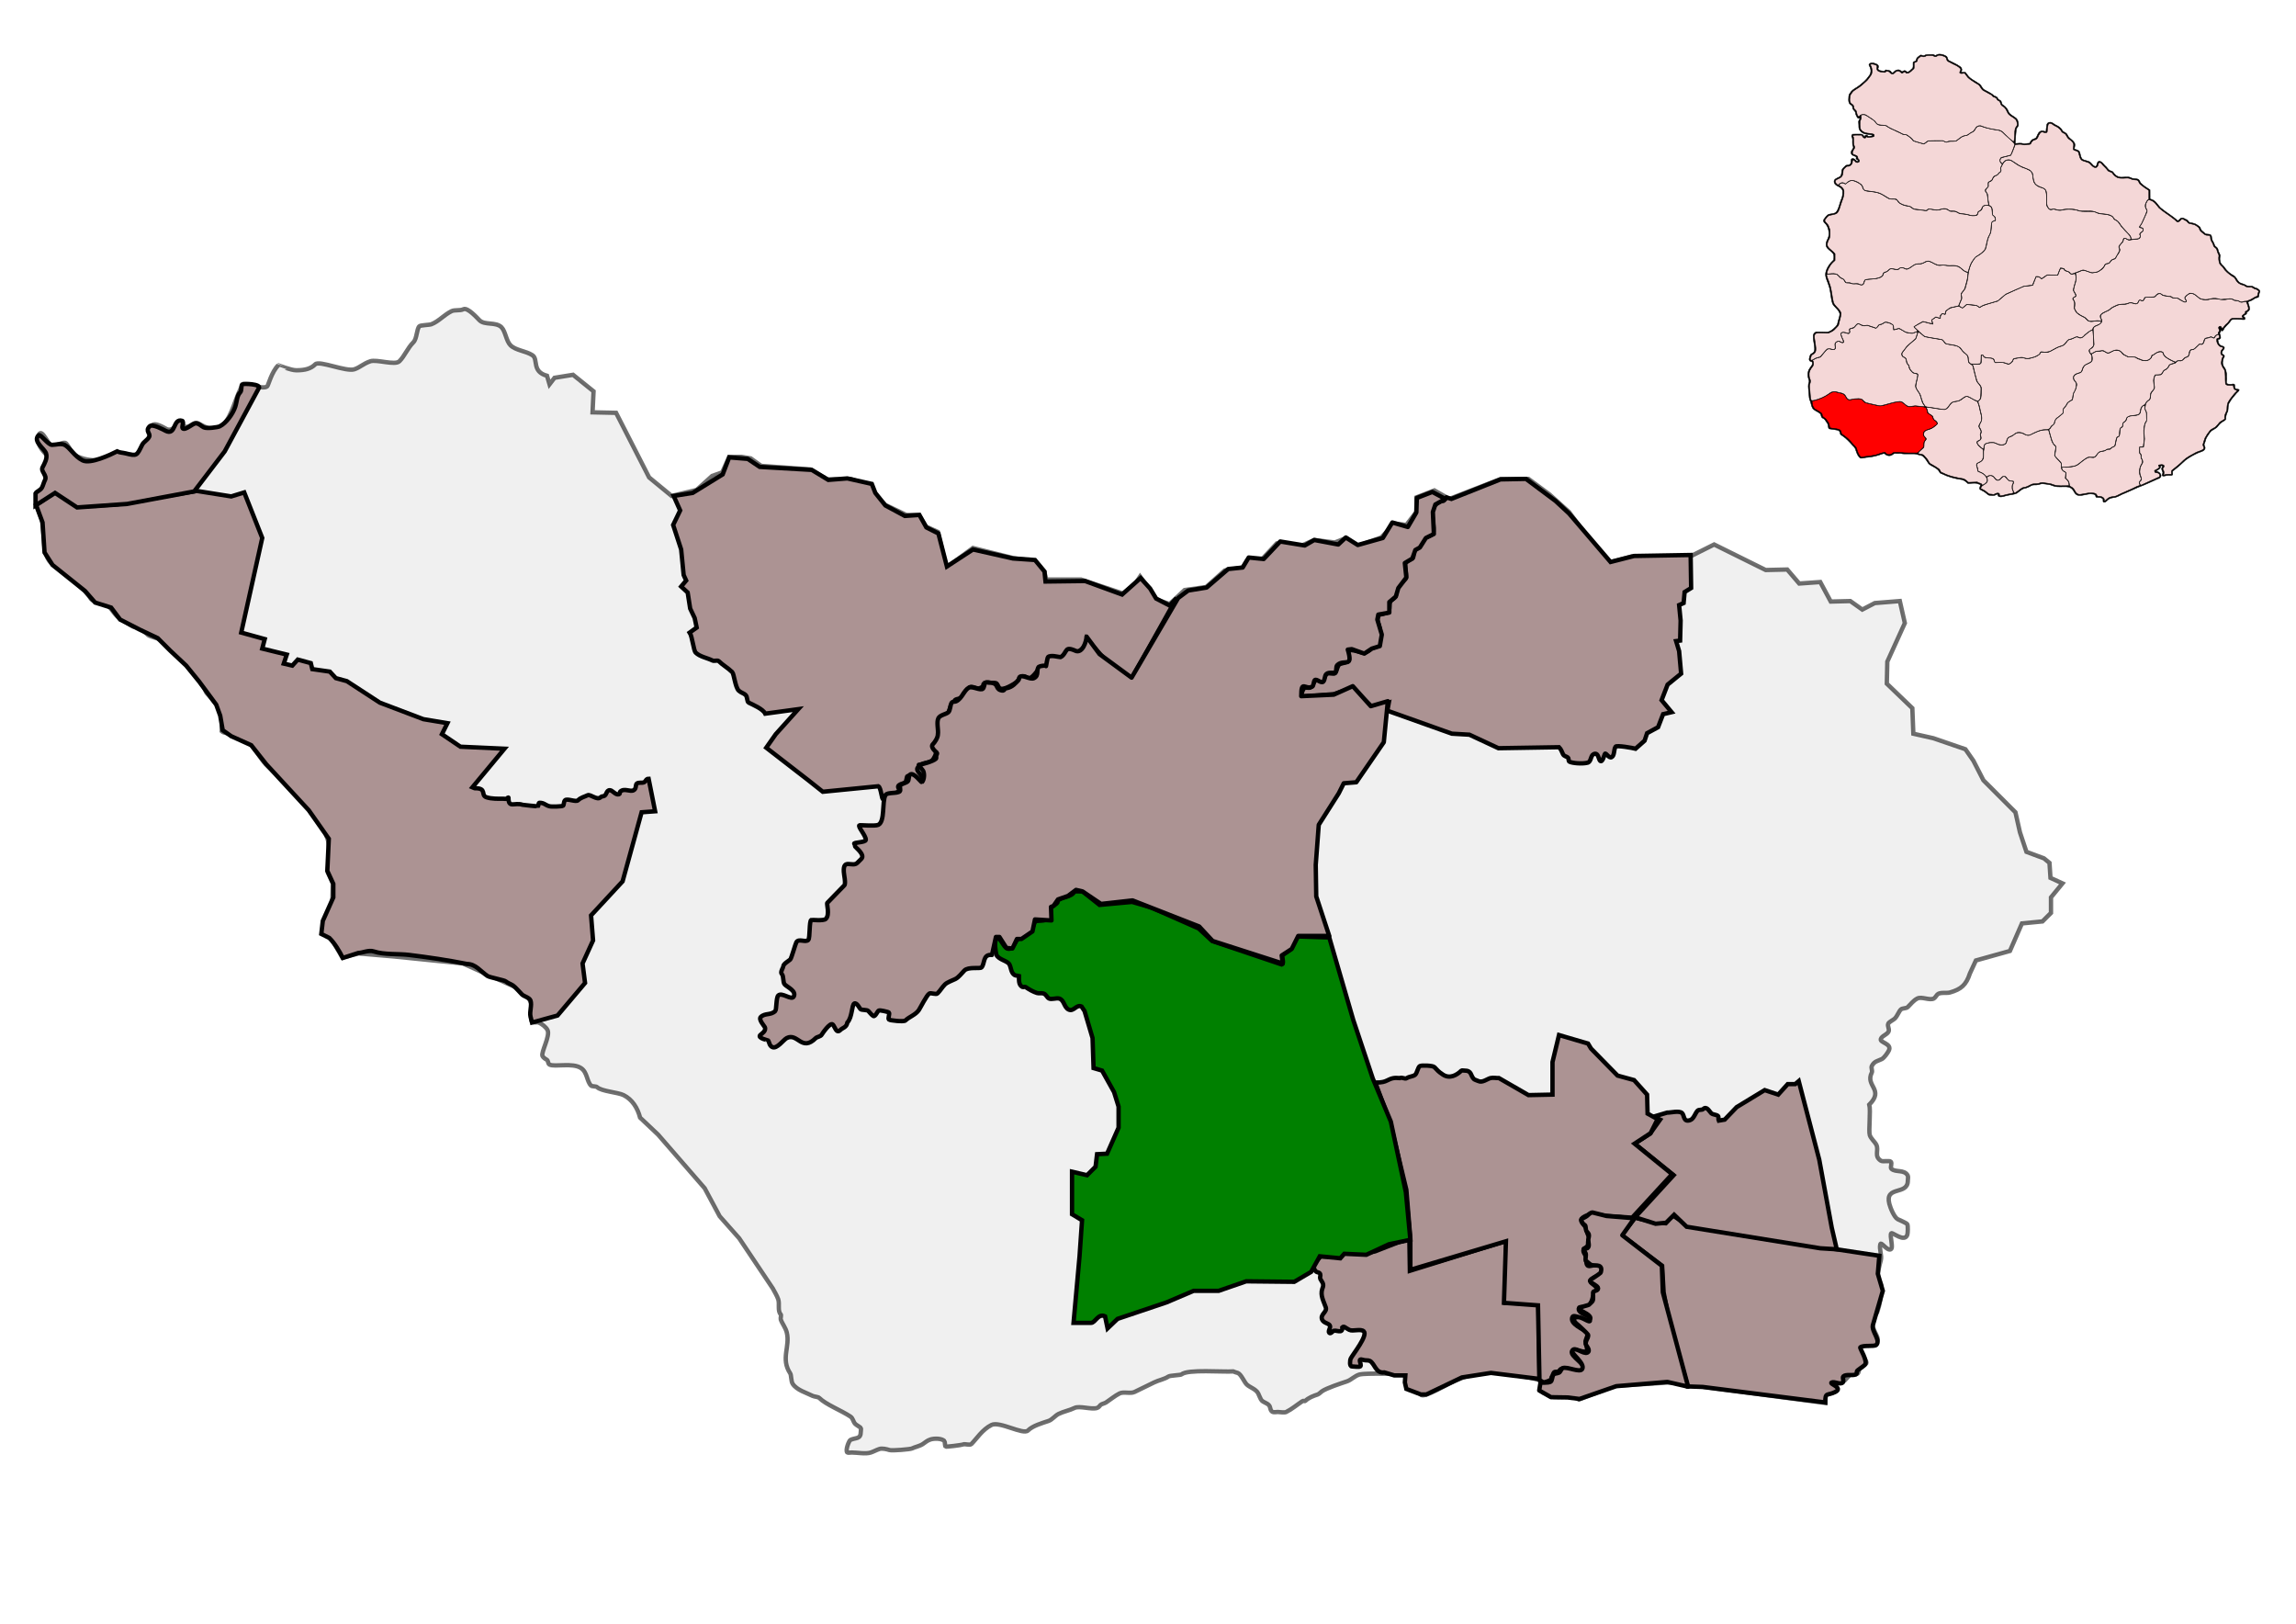 <?xml version="1.0" encoding="UTF-8" standalone="no"?>
<!-- Created with Inkscape (http://www.inkscape.org/) -->

<svg
   xmlns:dc="http://purl.org/dc/elements/1.1/"
   xmlns:cc="http://creativecommons.org/ns#"
   xmlns:rdf="http://www.w3.org/1999/02/22-rdf-syntax-ns#"
   xmlns:svg="http://www.w3.org/2000/svg"
   xmlns="http://www.w3.org/2000/svg"
   xmlns:sodipodi="http://sodipodi.sourceforge.net/DTD/sodipodi-0.dtd"
   xmlns:inkscape="http://www.inkscape.org/namespaces/inkscape"
   id="svg2"
   version="1.1"
   inkscape:version="0.48.3.1 r9886"
   width="1052.362"
   height="744.094"
   sodipodi:docname="ColoniaMunicipiosgrisFlorencioSanchez.svg">
  <defs
     id="defs6" />
  <sodipodi:namedview
     pagecolor="#ffffff"
     bordercolor="#666666"
     borderopacity="1"
     objecttolerance="10"
     gridtolerance="10"
     guidetolerance="10"
     inkscape:pageopacity="0"
     inkscape:pageshadow="2"
     inkscape:window-width="1366"
     inkscape:window-height="705"
     id="namedview4"
     showgrid="false"
     inkscape:zoom="0.5449133"
     inkscape:cx="513.7208"
     inkscape:cy="251.66657"
     inkscape:window-x="-8"
     inkscape:window-y="-8"
     inkscape:window-maximized="1"
     inkscape:current-layer="svg2"
     showguides="false" />
  <path
     style="opacity:0.571;fill:#e6e6e6;fill-opacity:1;stroke:#000001;stroke-width:1.998;stroke-linecap:round;stroke-linejoin:miter;stroke-miterlimit:4;stroke-opacity:0.99;stroke-dasharray:none;stroke-dashoffset:0"
     d="m 19.269,238.509 c -1.008,-3.466 -3.975,-8.567 -1.835,-12.846 0.63,-1.26 2.46,-0.792 3.212,-2.294 1.626,-3.253 -1.201,-6.032 0,-9.635 0.239,-0.716 1.981,-3.984 0.918,-5.047 -1.962,-1.962 -5.561,-5.852 -3.67,-9.635 1.417,-2.834 4.568,5.505 5.964,5.505 1.597,0 5.355,-2.444 6.423,-1.376 1.114,1.114 3.035,4.958 4.129,5.505 6.958,3.479 14.066,2.602 20.187,-0.459 2.449,-1.224 7.382,1.502 9.635,0 2.884,-1.923 3.279,-6.559 5.047,-10.093 0.367,-0.734 -0.367,-2.019 0,-2.753 1.302,-2.603 6.63,1.139 7.341,1.376 3.653,1.218 5.533,-5.019 6.882,-3.67 0.276,0.276 0.429,2.05 0.918,2.294 2.5,1.25 4.086,-2.545 6.423,-1.376 1.865,0.932 6.307,3.729 9.176,2.294 5.74,-2.87 6.95,-11.606 10.552,-18.81 1.27,-2.539 10.149,1.32 11.928,-0.459 0.517,-0.517 1.959,-6.547 5.047,-9.635 0.044,-0.044 5.751,2.294 8.258,2.294 4.01,0 6.678,-0.714 8.717,-2.753 1.851,-1.851 14.148,3.542 17.893,2.294 2.68,-0.893 4.097,-2.589 7.341,-3.67 2.912,-0.971 11.314,1.991 13.305,0 2.407,-2.407 3.745,-6.039 6.423,-8.717 1.673,-1.673 1.447,-6.035 2.753,-7.341 0.506,-0.506 4.629,-0.567 5.505,-0.918 3.457,-1.383 5.698,-4.226 9.176,-5.964 1.567,-0.783 3.87,-0.1 5.505,-0.918 1.912,-0.956 6.371,4.077 7.341,5.047 2.408,2.408 7.513,0.631 10.093,3.212 1.832,1.832 2.155,6.284 4.129,8.258 2.4,2.4 7.119,2.605 10.093,4.588 2.761,1.841 -0.489,7.437 6.652,9.405 l 1.147,3.9 2.294,-2.982 8.488,-1.376 9.405,7.57 -0.459,9.635 10.782,0.229 15.14,29.592 10.323,8.488 11.47,-2.753 7.111,-6.423 4.588,-1.606 3.212,-7.111 5.735,0 4.129,0.688 4.817,3.441 22.481,1.606 7.799,4.588 10.552,-0.229 9.635,2.982 0.918,3.67 5.505,5.276 9.635,4.588 5.735,0 3.212,5.276 5.505,2.523 3.9,16.287 12.158,-8.946 18.352,4.588 10.093,1.376 4.358,5.047 0.688,3.441 16.058,0 19.269,6.423 5.505,-4.358 2.294,-3.441 7.57,10.552 5.964,2.065 6.882,-6.423 9.864,-1.376 8.488,-7.57 8.258,-1.376 1.835,-2.982 7.341,-1.147 6.423,-6.882 11.011,1.147 6.194,-2.753 9.405,1.147 5.276,-2.065 5.047,3.67 11.011,-3.9 5.964,-6.423 5.505,0.688 4.588,-5.964 0,-6.652 8.258,-3.212 6.882,3.9 23.628,-9.176 12.617,0 9.635,7.111 8.946,8.029 17.434,23.398 11.24,-2.982 26.38,0.229 11.47,-5.735 23.628,11.699 9.864,-0.229 5.505,6.423 9.635,-0.688 4.817,8.946 8.946,-0.229 5.505,3.9 5.735,-2.982 11.47,-0.918 2.294,10.093 -8.029,17.663 -0.229,10.093 11.699,11.24 0.459,11.699 9.176,2.065 14.681,5.047 3.67,5.276 4.588,8.946 14.681,14.681 2.065,9.176 2.982,8.946 8.029,2.982 2.523,2.065 0.459,6.882 5.505,2.523 -5.276,6.423 0,7.111 -3.9,3.9 -9.405,0.918 -5.505,12.617 -15.599,4.358 -2.753,5.964 c -1.714,5.242 -3.98,7.232 -9.176,8.717 -1.523,0.435 -4.55,-0.267 -5.735,0.918 -0.37,0.37 -1.106,1.585 -1.606,1.835 -2.019,1.009 -5.551,-1.009 -7.57,0 -1.734,0.867 -3.056,2.597 -4.359,3.9 -0.765,0.765 -2.5,0.436 -3.212,1.147 -0.944,0.944 -1.555,2.931 -2.753,4.129 -0.611,0.611 -2.606,1.542 -2.982,2.294 -0.612,1.224 0.811,2.684 0,3.9 -0.889,1.334 -2.967,1.791 -3.441,3.212 -0.553,1.66 5.277,2.062 3.67,5.276 -0.528,1.055 -2.086,3.337 -3.212,3.9 -1.841,0.92 -3.444,0.924 -4.588,3.212 -0.398,0.795 0.398,2.187 0,2.982 -3.126,6.251 5.877,7.657 -1.147,14.681 0.739,2.692 -0.389,12.139 0.229,13.993 0.536,1.609 2.349,3.092 2.982,4.358 1.316,2.632 -1.163,5.189 2.065,7.341 0.907,0.605 3.941,-0.188 4.588,0.459 0.695,0.695 -0.336,2.646 0.229,3.212 1.878,1.878 6.047,0.165 7.57,3.212 0.238,0.476 0,1.75 0,2.294 0,6.844 -10.598,2.109 -8.488,10.552 0.491,1.964 2.292,6.307 3.9,7.111 0.534,0.267 4.084,1.744 4.358,2.294 0.341,0.682 0.242,4.09 0,4.817 -1.238,3.715 -6.794,-1.235 -7.341,-0.688 -0.916,0.916 1.117,6.667 -0.229,7.341 -1.768,0.884 -4.456,-3.738 -4.817,-2.294 -0.583,2.334 0.828,4.945 0.229,7.341 -0.509,2.034 -1.849,6.381 -1.147,8.488 0.437,1.312 1.376,1.956 1.376,3.67 0,4.361 -0.566,7.664 -1.835,11.47 -0.258,0.775 -1.034,1.268 -1.376,2.294 -0.267,0.801 -0.067,1.51 -0.459,2.294 -1.229,2.458 2.065,6.17 2.065,8.029 -0.697,3.855 -6.21,0.934 -8.488,3.212 -1.724,1.724 3.984,6.254 3.212,7.799 -0.229,0.458 -2.195,0.589 -2.753,1.147 -0.742,0.742 -0.372,2.666 -1.147,3.441 -0.863,0.863 -3.03,0.048 -3.67,0.688 -0.865,0.865 -1.456,1.685 -2.294,2.523 -1.135,1.135 -5.143,-1.05 -6.423,0.229 -1.776,1.776 4.765,3.467 1.606,5.047 -4.354,2.177 -4.129,-2.832 -4.129,5.047 l -25.922,-3.441 -45.191,-5.964 -25.463,1.606 -16.287,6.194 c -3.616,-2.633 -10.835,0.193 -14.222,-2.065 -0.879,-0.586 -2.232,-0.856 -2.982,-1.606 -1.19,-1.19 0.853,-4.161 -0.918,-5.047 -3.531,-1.765 -24.651,-4.782 -28.674,-3.441 -3.956,1.319 -8.168,2.593 -12.158,4.588 -1.574,0.787 -12.021,6.789 -13.305,5.505 -1.571,-1.571 -5.106,-2.353 -6.882,-4.129 -0.93,-0.93 0.351,-3.778 -0.688,-4.817 -0.928,-0.928 -18.27,-1.053 -20.645,-0.459 -2.267,0.567 -3.865,2.512 -5.964,3.212 -2.39,0.797 -9.49,3.103 -11.47,4.588 -0.455,0.342 -1.324,1.206 -1.835,1.376 -2.033,0.678 -4.257,1.505 -5.735,2.982 -0.19,0.19 -0.92,-0.151 -1.147,0 -2.558,1.705 -4.99,3.757 -7.57,5.047 -0.851,0.425 -2.929,0 -3.9,0 -0.476,0 -1.834,0.23 -2.294,0 -1.422,-0.711 -0.784,-2.16 -1.835,-3.212 -0.9,-0.9 -2.29,-1.143 -3.212,-2.065 -0.495,-0.495 -1.194,-2.388 -1.606,-3.212 -1.02,-2.039 -3.908,-2.761 -5.276,-4.129 -1.206,-1.206 -2.578,-4.759 -4.129,-5.276 -0.676,-0.225 -1.427,-0.369 -2.065,-0.688 -4.238,0.359 -21.153,-1.098 -23.628,1.376 -0.301,0.301 -5.353,0.51 -5.964,0.918 -2.035,1.357 -4.534,1.693 -6.652,2.753 -2.917,1.459 -5.77,2.77 -8.946,4.358 -1.879,0.939 -5.012,-0.247 -6.882,0.688 -2.089,1.045 -4.143,2.762 -6.194,4.129 -0.713,0.475 -2.057,0.681 -2.523,1.147 -0.491,0.491 -0.763,1.095 -1.606,1.376 -2.528,0.843 -8.064,-1.129 -10.323,0 -2.195,1.097 -5.067,1.616 -7.341,2.753 -1.564,0.782 -2.925,2.657 -4.588,3.212 -2.997,0.999 -7.246,2.199 -9.405,4.359 -2.158,2.158 -13.027,-4.383 -16.746,-2.523 -4.186,2.093 -6.84,6.382 -9.176,8.717 -0.766,0.766 -2.957,-0.242 -3.9,0.229 -0.478,0.239 -7.883,1.21 -8.029,0.918 -0.2,-0.399 -0.207,-2.271 -0.459,-2.523 -1.237,-1.237 -4.644,-1.281 -6.423,-0.688 -1.53,0.51 -2.18,1.224 -3.441,2.065 -1.526,1.018 -3.601,1.342 -5.047,2.065 -0.661,0.33 -9.053,1.111 -10.323,0.688 -1.123,-0.374 -3.268,-0.899 -4.588,-0.459 -1.458,0.486 -2.539,1.152 -3.9,1.606 -2.37,0.79 -6.195,0 -8.717,0 -0.244,0 -1.89,0.175 -2.065,0 -1.021,-1.021 0.832,-5.463 1.376,-5.735 2.509,-1.255 4.817,-0.145 4.817,-3.9 0,-0.255 0.162,-1.444 0,-1.606 -0.665,-0.665 -2,-1.312 -2.523,-1.835 -1.1,-1.1 -0.895,-2.508 -2.294,-3.441 -4.157,-2.771 -11.208,-5.474 -14.222,-8.488 -0.505,-0.505 -2.315,-0.584 -2.982,-0.918 -3.02,-1.51 -7.273,-2.651 -9.176,-5.505 -0.848,-1.271 -0.619,-4.026 -1.147,-4.817 -4.52,-6.779 0.036,-12.245 -1.606,-18.81 -0.549,-2.198 -2.09,-3.976 -2.753,-5.964 -0.158,-0.473 0.333,-1.961 0,-2.294 -1.524,-1.524 -0.437,-4.752 -1.147,-6.882 -0.598,-1.795 -1.799,-3.599 -2.523,-5.047 l -15.369,-22.939 -8.946,-10.093 -6.882,-12.846 -21.334,-24.545 -8.258,-7.799 c -1.171,-4.452 -3.602,-8.338 -7.57,-10.323 -2.602,-1.301 -10.222,-1.735 -12.158,-3.67 -0.442,-0.442 -2.307,-0.242 -2.753,-0.688 -2.022,-2.022 -1.658,-6.076 -4.588,-8.029 -3.896,-2.597 -11.998,-0.379 -14.452,-1.606 -0.828,-0.414 -0.443,-1.827 -1.376,-2.294 -0.429,-0.214 -1.467,-0.87 -1.835,-1.606 -0.825,-1.65 3.642,-9.232 2.294,-11.928 -0.654,-1.307 -2.665,-2.953 -4.129,-3.441 -0.828,-0.276 -1.95,0.172 -2.753,-0.229 -1.568,-0.784 0.234,-6.181 -0.229,-7.57 -1.533,-4.599 -3.325,-4.93 -6.194,-7.799 l -25.463,-11.47 -31.656,-3.212 -16.058,-1.376 -7.57,1.835 -5.735,-9.864 -3.441,-1.376 1.376,-6.652 3.212,-5.964 0.229,-10.093 -2.294,-5.047 c 0.087,-5.255 1.728,-11.913 -0.688,-16.746 -0.13,-3.042 -2.5,-5.253 -4.358,-7.111 -1.062,-1.062 -4.343,-5.704 -5.047,-7.111 -0.759,-1.519 -5.467,-4.969 -5.964,-5.964 -1.231,-2.462 -9.872,-10.102 -12.387,-12.617 -1.9,-1.9 -6.465,-9.311 -8.029,-10.093 -2.339,-1.169 -4.944,-3.128 -7.111,-3.67 -1.264,-0.316 -4.108,-0.438 -5.047,-1.376 l 0,-8.488 c -1.312,-0.915 -0.934,-2.311 -1.835,-3.212 -1.688,-1.688 -3.092,-3.78 -4.817,-5.505 -0.86,-0.86 -1.108,-2.714 -2.065,-3.67 -1.174,-1.174 -1.385,-4.138 -2.753,-5.505 -0.8,-0.8 -4.407,-4.088 -5.047,-5.047 -1.658,-2.487 -4.192,-5.307 -7.341,-6.882 -1.569,-0.784 -1.976,-2.708 -3.441,-3.441 -1.016,-0.508 -5.876,-1.746 -6.423,-2.294 -1.234,-1.234 -2.971,-2.632 -4.588,-3.441 -0.652,-0.326 -1.656,-0.14 -2.294,-0.459 -2.076,-1.038 -4.007,-2.692 -5.964,-3.67 -1.903,-0.951 -3.77,-4.229 -5.276,-5.735 -1.511,-1.511 -6.168,-1.351 -8.029,-3.212 -3.931,-6.123 -9.802,-9.114 -15.14,-14.452 -0.799,-0.799 -2.453,-1.306 -3.212,-2.065 -2.5,-2.5 -3.212,-6.681 -3.212,-10.782 z"
     id="path2987"
     inkscape:connector-curvature="0"
     sodipodi:nodetypes="cssssssssssssssssssssssssssssssssssc" />
  <path
     style="opacity:1;fill:#ac9393;fill-opacity:1;stroke:#000001;stroke-width:1.998;stroke-linecap:round;stroke-linejoin:miter;stroke-miterlimit:4;stroke-opacity:0.99;stroke-dasharray:none;stroke-dashoffset:0"
     d="m 115.156,341.507 -9.176,-4.129 -3.9,-2.753 -1.147,-6.652 -1.835,-5.047 -7.799,-10.552 -5.964,-7.341 -7.341,-6.882 -5.735,-5.735 -8.258,-3.9 -8.946,-4.588 -4.129,-5.505 -7.341,-2.294 -4.588,-5.276 -14.911,-11.929 -3.67,-5.735 -0.918,-13.764 -2.982,-8.029 8.946,-5.964 10.093,6.652 18.122,-0.918 36.474,-6.194 15.828,2.523 5.964,-1.835 8.258,20.875 -9.635,43.356 10.782,2.982 -1.147,4.358 11.24,2.753 -1.376,4.129 3.9,0.918 2.523,-2.753 5.964,1.606 0.688,2.753 8.029,1.147 2.753,2.982 5.047,1.376 15.14,9.864 19.957,7.57 11.011,1.835 -2.523,5.047 8.488,5.735 20.187,0.918 -14.681,17.663 c 1.218,0.487 0.735,0.459 1.376,0.459 5.348,0 2.272,3.204 5.047,4.129 2.317,0.772 5.191,0.688 7.799,0.688 0.143,0 1.26,0.117 1.376,0 0.242,-0.242 0.918,-0.801 0.918,-0.459 0,5.023 2.743,1.985 6.423,3.212 0.116,0.038 6.984,0.815 7.111,0.688 0.237,-0.237 0.114,-1.606 0.688,-1.606 2.209,0 2.609,1.111 4.588,1.606 1.192,0.298 5.917,0.047 6.194,-0.229 0.494,-0.494 0.243,-1.849 0.918,-2.523 0.994,-0.994 4.97,0.994 5.964,0 1.294,-1.294 2.891,-1.56 4.358,-2.294 1.31,-0.655 4.387,2.495 5.964,0.918 0.593,-0.593 0.956,-0.248 1.835,-0.688 0.978,-0.489 0.929,-3.435 3.212,-2.294 0.665,0.333 2.568,2.479 3.67,1.376 0.191,-0.191 0.038,-0.726 0.229,-0.918 1.877,-1.877 4.455,0.181 6.194,-0.688 1.327,-0.664 0.858,-2.464 1.376,-2.982 0.826,-0.826 2.472,-0.204 3.441,-0.688 0.771,-0.386 0.849,-1.606 2.065,-1.606 l 2.982,14.911 -6.194,0.459 -8.717,31.656 -14.452,15.599 0.918,11.47 -4.817,10.552 1.147,8.946 -12.617,14.911 -11.699,3.212 -0.688,-2.753 c -0.53,-2.266 0.733,-5.141 0,-7.341 -0.434,-1.301 -3.061,-1.914 -3.9,-2.753 -0.891,-0.891 -3.104,-3.446 -4.129,-4.129 -1.122,-0.748 -2.494,-1.117 -3.212,-1.835 -0.597,-0.597 -7.444,-1.828 -8.488,-2.523 -3.21,-2.14 -5.406,-5.505 -9.405,-5.505 -8.936,-1.778 -17.499,-3.019 -26.38,-4.129 -5.085,-0.636 -11.506,-0.012 -16.287,-1.606 -2.389,-0.796 -5.206,0.688 -7.111,0.688 l -7.111,2.294 c -1.743,-3.376 -3.687,-6.669 -6.194,-9.176 l -3.67,-1.835 0.688,-5.964 4.817,-10.782 0,-6.194 -2.753,-5.964 0.688,-14.681 -9.176,-13.075 -19.499,-21.104 z"
     id="path2991"
     inkscape:connector-curvature="0" />
  <path
     style="opacity:1;fill:#ac9393;fill-opacity:1;stroke:#000001;stroke-width:1.998;stroke-linecap:round;stroke-linejoin:miter;stroke-miterlimit:4;stroke-opacity:0.99;stroke-dasharray:none;stroke-dashoffset:0"
     d="m 766.636,556.909 7.57,5.047 23.398,3.9 63.772,9.635 -0.688,8.258 2.294,7.799 -4.588,15.828 c -0.586,2.849 3.704,6.848 1.606,8.946 -0.943,0.943 -6.151,-0.043 -7.341,1.147 -0.379,0.379 3.678,6.415 2.065,8.029 -0.91,0.91 -3.67,2.508 -3.67,2.982 0,0.529 0.115,1.089 -0.459,1.376 -1.386,0.693 -4.567,-0.25 -5.735,0.918 -0.596,0.596 0.608,2.449 -0.459,2.982 -1.438,0.719 -3.404,-0.7 -4.817,-0.229 -1.623,0.541 5.558,2.382 1.606,4.358 -3.849,1.925 -4.588,-0.096 -4.588,4.817 l -56.202,-7.111 -6.882,-0.229 -8.488,-30.28 -2.523,-12.846 -0.688,-12.158 -18.581,-13.993 6.194,-8.029 8.717,2.065 5.276,0.459 z"
     id="path2993"
     inkscape:connector-curvature="0" />
  <path
     style="opacity:1;fill:#ac9393;fill-opacity:1;stroke:#000001;stroke-width:1.998;stroke-linecap:round;stroke-linejoin:miter;stroke-miterlimit:4;stroke-opacity:0.99;stroke-dasharray:none;stroke-dashoffset:0"
     d="m 774.894,254.338 0.229,15.14 -2.982,1.835 -0.459,5.047 -2.065,0.918 0.688,7.111 -0.229,9.176 -1.835,0.229 1.376,4.588 0.918,10.323 -6.194,5.047 -2.753,7.111 4.588,5.505 -3.9,0.918 -2.294,5.964 -5.047,2.753 -1.147,3.441 -4.129,3.67 c -1.3,-0.343 -8.665,-1.683 -9.176,-0.918 -0.896,1.344 -0.365,4.082 -1.835,4.817 -1.178,0.589 -2.525,-2.063 -2.982,-1.606 -0.327,0.327 -1.121,4.385 -2.294,3.212 -0.674,-0.674 -0.791,-4.078 -2.982,-2.982 -1.431,0.716 -0.996,3.461 -2.753,3.9 -2.377,0.594 -6.85,0.245 -8.258,-0.459 -0.61,-0.305 -0.26,-1.407 -0.688,-1.835 -0.635,-0.635 -1.792,-0.601 -2.294,-1.606 -0.665,-1.33 -0.807,-2.183 -1.835,-3.212 l -27.757,0.459 -13.305,-6.194 -8.029,-0.459 -29.592,-10.552 0.688,-3.67 -7.341,2.294 -9.405,-8.946 -8.488,2.753 -16.975,1.376 c 2.942,-0.213 1.871,-2.56 3.441,-4.129 0.585,-0.585 2.258,0.266 2.982,-0.459 0.686,-0.686 1.406,-2.323 2.065,-2.982 0.595,-0.595 2.752,0.46 3.441,-0.229 0.887,-0.887 1.01,-2.156 1.606,-2.753 0.899,-0.899 3.407,0.263 4.129,-0.459 0.594,-0.594 0.978,-3.586 2.065,-4.129 0.707,-0.353 3.872,-0.836 4.129,-1.606 0.312,-0.935 -0.727,-3.861 -0.229,-4.358 1.384,-1.384 5.937,1.096 7.57,0.688 1.216,-0.304 2.285,-1.138 2.982,-1.835 0.498,-0.498 2.455,-0.483 2.753,-1.376 0.289,-0.866 0.74,-1.709 1.147,-2.523 1.061,-2.123 -0.304,-6.648 -0.918,-8.488 -0.321,-0.962 0.229,-2.123 0.229,-2.982 l 4.358,-1.147 c 1.224,-1.44 0.405,-3.562 1.147,-5.047 0.549,-1.098 1.971,-1.096 2.523,-2.753 0.33,-0.991 -0.236,-2.74 0.229,-3.67 0.128,-0.257 3.666,-3.437 4.129,-3.9 0.947,-0.947 -0.347,-5.722 0,-7.111 0.311,-1.244 2.657,-1.739 3.441,-2.523 0.462,-0.462 0.158,-2.645 0.688,-3.441 0.623,-0.934 2.029,-1.57 2.753,-2.294 1.097,-1.097 1.059,-3.053 2.294,-3.67 0.676,-0.338 3.013,-0.979 3.441,-1.835 1.238,-2.477 -1.241,-9.218 0,-11.699 0.497,-0.995 2.622,-2.862 3.67,-3.212 0.305,-0.102 0.856,0.146 1.147,0 0.598,-0.299 0.849,-1.078 1.376,-1.606 l 2.294,0.688 22.481,-8.946 11.699,-0.229 13.534,10.093 6.194,5.735 19.04,22.251 10.782,-2.753 z"
     id="path2995"
     inkscape:connector-curvature="0"
     sodipodi:nodetypes="cccccccccccccc" />
  <path
     style="opacity:1;fill:#ac9393;fill-opacity:1;stroke:#000001;stroke-width:1.998;stroke-linecap:round;stroke-linejoin:miter;stroke-miterlimit:4;stroke-opacity:0.99;stroke-dasharray:none;stroke-dashoffset:0"
     d="m 634.505,628.939 c -4.064,0.569 -4.353,-4.126 -6.652,-5.276 -0.836,-0.418 -1.914,-0.103 -2.982,-0.459 -3.196,-1.065 -0.464,2.069 -1.376,2.982 -0.401,0.401 -3.294,0 -3.9,0 -1.093,0 -0.902,-2.783 -0.459,-3.67 0.915,-1.83 7.894,-10.457 5.964,-12.387 -1.361,-1.361 -5.002,0.137 -6.652,-0.688 -1.972,-0.986 -2.435,-1.923 -3.212,-1.147 0.284,3.428 -3.164,0.641 -4.358,1.835 -0.191,0.191 -1.085,1.209 -1.606,0.688 -0.788,-0.788 0.878,-2.468 0.229,-3.441 -0.697,-1.046 -2.699,-1.039 -3.441,-2.523 -1.243,-2.486 2.357,-3.48 1.606,-5.735 -0.909,-2.726 -2.636,-5.396 -1.606,-8.488 1.029,-2.365 -0.048,-2.848 -0.918,-4.588 -0.274,-0.548 0.196,-1.478 0,-2.065 -0.362,-1.086 -1.398,-0.71 -2.065,-1.376 -0.715,-0.715 -0.835,-1.67 -1.376,-2.753 l 3.67,-4.129 8.946,0.229 1.606,-1.835 8.717,0.459 5.735,-1.147 10.552,-4.129 5.047,-1.376 0.229,14.452 44.273,-13.764 -0.459,28.445 15.14,0.459 0.459,34.409 -22.251,-2.753 -13.305,2.065 -16.287,7.799 -2.523,0 -6.652,-2.523 -0.688,-2.982 0.229,-3.212 -5.047,0 z"
     id="path2997"
     inkscape:connector-curvature="0"
     sodipodi:nodetypes="csscssssccscsscsssccccccccccc" />
  <path
     style="opacity:1;fill:#ac9393;fill-opacity:1;stroke:#000001;stroke-width:1.998;stroke-linecap:round;stroke-linejoin:miter;stroke-miterlimit:4;stroke-opacity:0.99;stroke-dasharray:none;stroke-dashoffset:0"
     d="m 834.307,572.049 -61.248,-9.864 -5.735,-5.505 -3.67,3.67 -4.817,0.459 -9.405,-2.982 12.617,-13.764 5.047,-5.505 -17.893,-14.452 7.111,-4.588 4.588,-6.423 -2.982,-1.376 6.194,-1.835 c 1.633,0.058 5.597,-1.056 6.882,0.229 1.111,1.111 0.494,4.27 3.67,3.212 1.709,-0.57 2.322,-3.24 3.441,-4.358 0.557,-0.557 2.05,-0.215 2.523,-0.688 1.594,-1.594 2.746,0.911 3.67,1.835 0.81,0.81 2.414,0.579 3.212,1.376 0.239,0.239 0.041,1.687 0.229,2.065 l 2.753,-0.459 5.505,-5.735 12.846,-7.799 6.194,2.065 4.358,-4.817 3.441,0 1.606,-1.376 9.405,36.015 5.735,31.198 2.294,9.864 z"
     id="path2999"
     inkscape:connector-curvature="0" />
  <path
     style="opacity:1;fill:#ac9393;fill-opacity:1;stroke:#000001;stroke-width:1.998;stroke-linecap:round;stroke-linejoin:miter;stroke-miterlimit:4;stroke-opacity:0.99;stroke-dasharray:none;stroke-dashoffset:0"
     d="m 16.287,231.628 8.946,-5.735 10.093,6.652 22.939,-1.606 30.739,-5.735 13.993,-18.352 15.599,-28.904 c 1.459,-2.005 -7.139,-2.266 -7.57,-1.835 -0.605,0.605 -0.147,2.9 -0.918,3.67 -1.577,1.577 -1.504,4.281 -2.294,6.652 -1.058,3.174 -4.061,7.421 -7.111,8.946 -0.928,0.464 -5.987,1.136 -7.341,0.459 -1.235,-0.617 -2.139,-1.835 -3.67,-1.835 -1.321,0 -4.828,3.43 -5.964,2.294 -0.525,-0.525 0.662,-3.144 -0.229,-3.441 -4.277,-1.426 -2.76,6.993 -7.57,4.588 -1.134,-0.567 -6.064,-3.341 -7.341,-2.065 -2.233,2.233 0.584,3.19 -0.229,4.817 -0.753,1.506 -2.467,2.181 -3.212,3.67 -2.488,4.975 -2.266,5.226 -7.57,3.9 -1.335,-0.334 -2.681,-0.308 -3.9,-0.918 -3.033,1.55 -12.25,5.918 -15.828,4.129 -3.781,-1.891 -5.789,-5.877 -8.258,-7.111 -1.617,-0.809 -4.094,0 -5.735,0 -1.943,0 -5.33,-5.222 -6.194,-4.358 -2.738,2.738 2.698,6.029 3.441,8.258 0.76,2.279 -0.751,4.714 -1.606,6.423 -0.944,1.888 2.211,3.607 1.147,5.735 -0.645,1.29 -0.82,2.329 -1.376,3.441 -0.671,1.343 -2.54,1.868 -2.982,2.753 z"
     id="path3001"
     inkscape:connector-curvature="0" />
  <path
     style="opacity:1;fill:#ac9393;fill-opacity:1;stroke:#000001;stroke-width:1.998;stroke-linecap:round;stroke-linejoin:miter;stroke-miterlimit:4;stroke-opacity:0.99;stroke-dasharray:none;stroke-dashoffset:0"
     d="m 402.587,360.318 c 1.342,0.671 1.46,6.381 2.294,5.964 0.817,-0.409 0.558,-1.246 1.147,-1.835 0.565,-0.565 2.805,-0.588 3.67,-0.688 4.68,-1.56 0.88,-2.486 2.294,-3.9 0.482,-0.482 2.241,-0.891 2.753,-1.147 0.808,-0.404 0.764,-2.791 1.147,-2.982 3.05,-1.525 4.604,3.655 6.423,1.835 1.628,-1.628 -2.589,-3.998 -1.835,-5.505 1.486,-2.972 5.225,-2.013 6.882,-3.67 0.487,-0.487 2.331,-3.404 1.376,-4.358 -0.08,-0.08 -1.229,-1.065 -0.918,-1.376 3.608,-3.608 1.269,-4.472 2.523,-9.635 1.275,-0.638 -0.229,-2.325 -0.229,-1.835 0,0.006 0.847,-0.618 0.918,-0.688 0.268,-0.268 -0.268,-1.338 0,-1.606 1.111,-1.111 3.416,-1.556 3.441,-1.606 0.235,-0.469 1.376,-4.129 1.376,-4.129 0.474,-0.474 1.311,-0.557 1.606,-1.147 0.156,-0.312 -0.041,-0.877 0.229,-1.147 0.753,-0.753 2.796,-0.546 3.212,-1.376 0.986,-1.973 0.812,-2.147 2.753,-3.441 0.416,-0.277 0.442,-0.909 0.918,-1.147 1.232,-0.616 3.289,1.108 4.588,0.459 2.464,-1.232 0.87,-0.365 1.835,-2.294 0.06,-0.121 5.012,-0.247 5.505,0 1.457,0.728 0.574,3.555 4.358,2.294 1.363,-0.454 3.441,-1.606 4.817,-2.523 1.174,-0.783 1.359,-2.171 2.523,-2.753 1.575,-0.787 2.904,1.186 3.9,0.688 1.881,-0.94 3.456,-3.685 4.817,-5.047 0.398,-0.398 2.171,-0.106 2.753,-0.688 1.095,-1.095 0.229,-2.982 2.065,-3.9 1.361,-0.681 3.365,0.955 4.817,0.229 1.385,-0.693 1.784,-2.506 3.212,-2.982 3.322,-1.107 2.213,3.063 6.882,-1.606 0.891,-0.891 2.299,-1.361 2.065,-3.212 l 8.029,8.946 11.929,8.488 20.645,-36.932 -3.212,3.441 -6.194,-3.212 -2.753,-4.588 -4.358,-4.817 -2.065,1.835 -6.423,5.735 -16.975,-6.194 -18.122,0.229 -0.459,-4.588 -4.358,-5.276 -10.093,-0.688 -18.352,-4.129 -11.929,7.799 -3.9,-15.14 -5.505,-2.753 -3.212,-5.735 -6.652,0.459 -8.946,-4.817 -4.588,-5.735 -1.606,-4.129 -11.24,-2.523 -8.717,0.688 -7.57,-4.588 -23.857,-1.376 -5.505,-3.67 -8.488,-0.688 -2.982,7.799 -13.764,8.488 -8.717,1.376 2.982,6.652 -3.212,6.652 3.67,11.24 1.147,11.699 1.147,2.523 -2.294,2.753 2.982,2.753 1.147,7.341 2.065,4.358 0.918,4.358 -3.212,2.294 c 1.203,1.767 1.762,8.185 2.753,9.176 1.915,1.915 5.323,2.432 7.799,3.67 0.609,0.304 2.265,-0.259 2.753,0.229 1.739,1.739 4.348,3.201 6.194,5.047 0.853,0.853 1.338,6.843 2.982,8.488 1.148,1.055 2.25,1.103 3.212,2.065 0.856,0.856 0.482,2.994 1.376,3.441 2.052,1.026 6.487,2.88 7.57,5.047 l 15.14,-2.065 -10.323,11.47 -4.358,6.194 19.269,14.911 6.652,5.276 z"
     id="path3003"
     inkscape:connector-curvature="0" />
  <path
     style="opacity:1;fill:#ac9393;fill-opacity:1;stroke:#000001;stroke-width:1.998;stroke-linecap:round;stroke-linejoin:miter;stroke-miterlimit:4;stroke-opacity:0.99;stroke-dasharray:none;stroke-dashoffset:0"
     d="m 644.598,545.21 1.835,22.481 0,14.222 43.814,-13.075 -0.918,28.215 15.599,1.147 0.688,34.18 1.835,1.147 c 0.95,-0.178 2.736,-0.672 3.441,-1.376 0.319,-0.319 0.095,-1.013 0.459,-1.376 0.365,-0.365 0.52,-1.438 0.918,-1.835 0.528,-0.528 1.343,-0.098 2.065,-0.459 0.415,-0.208 0.593,-0.87 1.147,-1.147 2.837,-1.419 7.856,2.467 10.093,0.229 2.025,-2.025 -6.148,-6.056 -5.047,-8.258 0.756,-1.512 5.871,0.781 6.652,0 0.726,-0.726 -0.459,-3.737 -0.459,-4.588 0,-0.709 1.493,-3.325 0.688,-4.129 -1.421,-1.421 -8.272,-3.872 -6.652,-7.111 0.843,-1.685 7.488,3.294 9.176,1.606 1.41,-1.41 -7.606,-2.911 -6.194,-5.735 0.472,-0.944 3.37,0.3 4.129,-0.459 1.95,-1.95 2.332,-5.314 2.523,-5.505 0.335,-0.335 1.14,-0.445 1.376,-0.918 1.647,-3.294 -3.585,-4.071 -2.753,-5.735 1.032,-2.065 7.196,-2.124 5.505,-5.505 -1.815,-3.629 -6.138,0.34 -7.111,-1.606 -0.584,-1.169 -0.153,-2.446 -0.459,-3.67 -0.23,-0.921 -1.509,-2.126 -1.147,-3.212 0.325,-0.975 1.393,-0.952 1.835,-1.835 0.569,-1.137 -0.127,-2.167 0.688,-2.982 0.515,-0.515 -0.918,-2.596 -0.918,-3.441 0.358,-2.989 -5.444,-4.848 -0.918,-7.111 l 2.753,-1.147 6.194,0.918 12.617,0.918 18.352,-19.957 -17.205,-13.993 7.341,-4.817 3.212,-6.423 -4.588,-2.523 -0.229,-8.717 -5.964,-6.652 -7.57,-2.065 -12.158,-12.387 -1.376,-2.294 -13.305,-3.9 -2.982,12.387 0,14.911 -11.011,0.229 -13.534,-7.799 c -1.159,0.037 -2.653,-0.312 -3.9,0 -1.447,0.362 -3.728,2.265 -5.505,1.376 -0.567,-0.284 -1.741,-0.594 -2.065,-0.918 -1.669,-1.669 -0.867,-3.9 -4.358,-3.9 -0.143,0 -1.26,-0.117 -1.376,0 -2.025,2.025 -5.309,3.954 -8.488,1.835 -2.376,-1.584 -2.276,-1.818 -3.9,-3.441 -0.692,-0.692 -5.716,-0.927 -6.652,-0.459 -0.847,0.424 -1.267,3.102 -2.065,3.9 -0.914,0.914 -2.661,0.78 -3.9,1.606 -0.971,0.647 -2.082,-0.565 -3.212,0 -2.637,-0.245 -3.668,-0.001 -5.964,1.147 -0.984,0.492 -2.171,0.918 -5.276,0.918 l 6.882,18.581 z"
     id="path3009"
     inkscape:connector-curvature="0"
     sodipodi:nodetypes="ccccccccscccssssssssssssssscsssccccccccccccccccccccsssscssssscsc" />
  <path
     style="opacity:1;fill:#008000;fill-opacity:1;stroke:#000001;stroke-width:1.998;stroke-linecap:round;stroke-linejoin:miter;stroke-miterlimit:4;stroke-opacity:0.99;stroke-dasharray:none;stroke-dashoffset:0"
     d="m 629.229,494.284 8.258,19.728 6.882,32.345 2.065,21.792 -9.864,2.065 -10.323,4.817 -10.093,-0.459 -1.835,2.065 -9.405,-0.918 -3.951,7.133 -7.748,4.566 -22.022,-0.229 -12.617,4.358 -11.47,0 -12.387,5.276 -22.481,7.57 -4.588,4.358 -1.147,-5.505 c -3.15,-1.56 -4.469,2.982 -6.423,2.982 l -8.029,0 2.753,-30.509 1.147,-16.516 -4.588,-2.753 0,-19.499 6.882,1.606 3.9,-3.9 0.688,-5.735 4.588,-0.229 5.276,-11.928 0,-9.635 -2.065,-6.652 -5.505,-9.864 -3.9,-1.147 -0.459,-13.764 -3.67,-12.387 -1.376,-2.065 c -2.379,-1.117 -3.58,2.569 -5.964,1.376 -2.15,-1.075 -1.938,-4.442 -4.359,-5.047 -1.323,-0.331 -3.39,0.599 -4.588,0 -0.986,-0.493 -1.239,-1.866 -2.523,-2.294 -0.899,-0.3 -2.087,0.069 -2.982,-0.229 -1.867,-0.622 -3.334,-1.458 -5.276,-2.753 -0.322,-0.215 -1.025,0.176 -1.376,0 -1.788,-0.894 -1.606,-3.03 -1.606,-5.047 -0.571,-0.151 -1.561,-0.123 -2.065,-0.459 -1.613,-1.075 -1.494,-3.217 -2.294,-4.817 -0.843,-1.686 -4.845,-2.12 -5.964,-4.358 -0.389,-1.541 -1.157,-6.184 0,-7.341 2.038,-2.038 3.378,6.465 6.882,4.129 1.157,-0.772 2.332,-3.912 2.982,-4.129 2.294,-0.765 2.591,-1.215 4.129,-2.753 0.484,-0.484 1.758,-0.534 2.065,-1.147 0.694,-1.387 1.016,-2.95 1.606,-4.129 0.261,-0.521 4.98,0.067 6.423,-1.376 0.935,-0.935 -0.146,-3.983 0.688,-4.817 0.818,-0.818 2.515,-1.479 3.212,-2.523 0.127,-0.191 -0.162,-0.526 0,-0.688 2.035,-2.035 6.395,-1.55 7.799,-4.358 l 3.67,0 7.799,6.194 14.911,-1.376 8.717,2.523 21.792,9.635 6.194,5.735 31.886,10.782 c 1.381,-0.543 -0.266,-3.634 0.459,-4.358 0.818,-0.818 2.546,-1.628 3.67,-2.753 1.171,-1.171 0.446,-5.735 3.441,-5.735 l 14.222,0.459 11.011,37.85 z"
     id="path3011"
     inkscape:connector-curvature="0"
     sodipodi:nodetypes="ccccccccccccccccccscccccccccccccccccsssscsccsscsssscssssscccccccc" />
  <path
     style="opacity:1;fill:#ac9393;fill-opacity:1;stroke:#000000;stroke-width:2;stroke-linecap:square;stroke-linejoin:round;stroke-miterlimit:4;stroke-opacity:0.99;stroke-dasharray:none;stroke-dashoffset:0"
     d="m 454.659,437.624 c -4.371,-0.434 -3.115,4.032 -4.817,5.735 -0.665,0.665 -6.018,-0.405 -7.799,1.376 -1.256,1.256 -2.623,3.146 -4.129,3.9 -1.457,0.728 -3.784,1.49 -4.817,2.523 -1.333,1.333 -2.018,2.706 -3.441,4.129 -0.584,0.584 -2.904,-0.383 -3.67,0 -1.159,0.58 -4.104,6.5 -4.817,7.57 -1.477,2.216 -4.52,3.143 -6.194,4.817 -0.678,0.678 -7.116,-0.005 -7.57,-0.459 -0.535,-0.535 0.535,-2.676 0,-3.212 -0.318,-0.318 -4.097,-1.163 -4.588,-0.918 -0.692,0.346 -1.619,2.976 -2.523,2.523 -0.69,-0.345 -1.86,-1.86 -2.294,-2.294 -0.699,-0.699 -3.03,-0.277 -3.67,-0.918 -0.311,-0.311 -1.629,-3.085 -2.753,-2.523 -1.221,0.61 -0.902,6.407 -3.212,8.717 -0.315,2.274 -2.103,2.332 -3.212,3.441 -1.859,1.859 -2.477,-1.559 -3.441,-2.523 -1.237,-1.237 -4.94,4.374 -5.047,4.588 -0.472,0.944 -2.214,1.067 -2.753,1.606 -6.5,6.5 -8.246,-2.53 -13.305,0 -1.45,0.725 -4.53,5.19 -6.652,4.129 -1.261,-0.63 -1.28,-1.872 -1.835,-2.982 -0.068,-0.136 -5.09,-1.104 -3.67,-2.523 0.602,-0.602 2.944,-1.912 2.065,-3.67 -0.269,-0.539 -2.954,-3.469 -1.835,-4.588 1.944,-1.944 4.596,-0.696 6.652,-2.753 0.653,-0.653 0.327,-6.061 1.376,-7.111 1.667,-1.667 6.119,2.443 7.111,0.459 1.263,-2.525 -2.816,-4.192 -4.129,-5.505 -0.962,-0.962 -0.371,-3.812 -1.376,-4.817 -0.81,-0.81 0.688,-2.962 0.688,-3.441 0,-1.229 2.507,-2.507 3.212,-3.212 0.542,-0.542 2.253,-6.801 2.753,-7.799 1.018,-2.036 4.167,0.191 5.505,-1.147 0.862,-0.862 0.358,-8.667 1.376,-9.176 0.17,-0.085 5.64,0.553 6.652,-0.459 1.98,-1.98 0.255,-6.907 0.688,-7.341 2.547,-2.547 4.764,-4.993 7.799,-8.029 0.816,-0.816 -0.229,-5.188 -0.229,-6.194 -0.419,-6.282 4.013,-1.949 6.194,-4.129 0.479,-0.479 1.253,-1.253 1.835,-1.835 1.851,-1.851 -2.616,-5.231 -2.753,-5.505 -0.215,-0.431 -0.14,-1.058 -0.459,-1.376 -0.731,-0.731 5.276,-0.545 5.276,-1.835 0,-1.993 -3.7,-5.935 -2.982,-6.652 0.205,-0.205 7.252,0.503 8.717,-0.229 3.113,-1.556 1.617,-10.345 3.212,-13.534 0.78,-1.561 5.443,-0.626 6.652,-1.835 0.497,-0.497 -0.268,-2.256 0.229,-2.753 0.812,-0.812 2.578,-0.972 3.441,-1.835 0.481,-0.481 0.33,-2.395 0.918,-2.982 1.563,-1.563 5.299,3.648 5.505,3.441 1.184,-1.184 1.351,-4.614 0.229,-5.735 -0.051,-0.051 -2.002,-2.294 -1.606,-2.294 1.123,0 6.635,-1.588 7.799,-2.753 0.34,-0.34 -0.005,-1.138 0.229,-1.606 0.085,-0.171 0.485,-0.892 0.229,-1.147 -0.371,-0.371 -3.197,-2.538 -1.835,-3.9 0.788,-0.788 2.294,-2.942 2.294,-4.588 0.3,-1.965 -0.717,-5.448 0.229,-7.341 0.741,-1.481 3.697,-1.862 4.588,-2.753 0.833,-0.833 0.847,-3.07 1.376,-4.129 0.467,-0.934 1.4,-0.471 2.294,-0.918 2.617,-1.309 3.571,-5.112 5.735,-6.194 1.636,-0.818 5.349,1.533 6.423,0.459 0.6,-0.6 0.627,-2.232 1.147,-2.753 0.433,-0.433 2.447,0 1.835,0 -0.153,0 -0.612,0 -0.459,0 5.042,0 2.938,2.585 5.505,3.441 2.287,0.762 1.349,-0.918 2.982,-0.918 2.67,-0.599 3.935,-2.329 5.276,-3.67 0.349,-0.349 0.196,-1.114 0.459,-1.376 1.431,-1.431 4.837,1.367 6.652,0.459 2.503,-1.252 0.795,-3.777 2.294,-5.276 0.133,-0.133 3.212,-0.835 3.212,-0.229 0,0.276 0.634,-3.845 0.918,-4.129 1.154,-1.154 4.923,0 5.735,0 1.598,-0.723 2.136,-2.595 2.982,-3.441 0.837,-0.837 3.248,0.247 3.67,0.459 3.394,1.697 5.276,-4.425 5.276,-6.423 l 5.964,8.029 14.681,10.782 21.334,-36.474 4.588,-3.441 8.488,-1.376 9.864,-8.488 6.652,-0.688 2.753,-4.588 6.882,0.688 7.57,-8.029 11.24,1.835 4.358,-2.523 11.011,2.065 3.441,-3.212 5.505,3.441 11.47,-3.212 4.358,-7.111 7.111,2.065 3.9,-6.652 0.229,-6.652 7.111,-2.753 5.964,3.212 -4.588,2.523 -1.147,3.441 0.459,10.093 -3.67,1.835 -2.753,4.359 -2.065,1.147 -1.376,3.9 -3.441,2.065 0.688,6.652 -3.67,4.817 -1.147,3.9 -2.982,2.523 0,4.817 -5.047,0.918 -0.459,2.294 2.065,6.882 -0.918,5.276 -3.67,1.147 -3.441,2.294 -5.735,-2.065 -1.835,0.229 c 2.669,8.855 -1.777,4.071 -4.817,7.111 -0.732,0.732 -0.144,2.438 -0.918,3.212 -0.741,0.741 -2.967,-0.244 -4.129,0.918 -0.806,0.806 -0.537,2.602 -1.376,3.441 -1.002,1.002 -3.057,-1.53 -3.9,-0.688 -0.51,0.51 -0.498,2.658 -1.147,2.982 -3.3,1.65 -5.047,-3.485 -5.047,4.358 l 14.911,-0.688 8.717,-3.9 8.258,9.176 7.799,-2.294 -1.835,18.81 -12.617,18.352 -5.735,0.459 -2.294,4.588 -9.176,14.452 -1.376,18.352 0.229,14.452 5.964,18.122 -14.222,0 -2.982,5.964 -4.588,2.982 0.459,3.67 -32.115,-10.323 -6.194,-6.652 -30.509,-11.928 -14.452,1.606 -8.488,-5.735 -2.982,-0.688 -3.67,2.753 -4.588,1.606 -2.065,2.982 -1.147,0.459 0.229,6.194 -7.57,-0.459 -1.147,5.505 -5.047,3.441 -2.065,0 -2.065,4.358 -2.753,-0.229 -3.212,-5.047 -1.606,0 z"
     id="path2992"
     inkscape:connector-curvature="0" />
  <path
     style="opacity:1;fill:#ac9393;fill-opacity:1;stroke:#000000;stroke-width:2;stroke-linecap:square;stroke-linejoin:round;stroke-miterlimit:4;stroke-opacity:0.99;stroke-dasharray:none;stroke-dashoffset:0"
     d="m 708.025,633.641 c 0.836,-0.014 2.364,-0.07 2.867,-0.573 0.484,-0.484 0.597,-2.111 0.918,-2.753 0.557,-1.114 1.734,-0.752 2.753,-1.262 0.726,-0.363 0.957,-1.683 1.72,-2.065 1.855,-0.927 7.957,2.324 8.946,0.344 1.331,-2.663 -5.272,-7.005 -4.588,-8.373 1.058,-2.115 5.141,1.788 6.882,0.918 1.707,-0.854 -0.306,-3.02 -0.573,-3.556 -0.495,-0.991 0.46,-2.641 0.803,-3.326 0.121,-0.243 0.265,-1.076 0.115,-1.376 -0.218,-0.435 -4.701,-4.663 -5.276,-5.047 -0.371,-0.247 -1.696,-1.745 -1.147,-2.294 2.246,-2.246 6.491,1.882 7.226,1.147 0.162,-0.162 0.026,-0.511 0.115,-0.688 1.065,-2.13 -3.58,-3.466 -4.703,-4.588 -1.203,-1.203 4.184,-1.83 4.473,-2.409 0.43,-0.592 0.99,-0.912 1.376,-1.491 0.62,-0.93 -6.4e-4,-3.899 0.344,-4.244 0.527,-0.527 2.817,-0.559 2.065,-2.065 -0.453,-0.906 -3.86,-2.299 -3.556,-3.212 0.085,-0.254 4.031,-2.655 4.817,-3.441 0.156,-0.156 0.344,-1.193 0.344,-1.491 0,-2.717 -3.408,-1.532 -4.703,-2.179 -0.833,-0.416 -1.742,-1.502 -2.409,-1.835 -0.339,-1.016 0.36,-2.606 -0.115,-3.556 -0.158,-0.316 -1.11,-1.643 -0.803,-1.95 0.218,-0.218 1.264,-10e-4 1.606,-0.229 1.193,-0.796 0.459,-2.459 0.459,-3.9 0.024,-0.712 0.488,-1.748 0.229,-2.523 -0.188,-0.565 -0.901,-1.114 -1.147,-1.606 -0.352,-0.704 -0.131,-2.081 -0.573,-2.523 -0.23,-0.23 -0.734,-0.471 -1.032,-0.918 -0.192,-0.289 -1.036,-1.488 -0.573,-1.95 0.063,-0.063 2.184,-1.037 2.638,-1.491 0.59,-0.59 1.563,-1.491 2.409,-1.491 l 6.423,1.606 12.731,1.032 -5.505,7.799 18.122,13.993 0.459,12.158 11.584,43.241 -9.52,-2.179 -23.398,1.95 -16.86,5.85 -5.505,-0.688 -7.57,-0.115 -5.391,-3.097 0.573,-3.556 z"
     id="path3762"
     inkscape:connector-curvature="0"
     sodipodi:nodetypes="ccscssssscccscsscsccccssccsccssssssccccccccccccccc" />
  <path
     style="fill:#f4d7d7;stroke:#000000;stroke-width:0.217px;stroke-linecap:butt;stroke-linejoin:miter;stroke-opacity:1;display:inline"
     d="m 857.479,48.11 c 0.843,-0.837 -0.314,-1.692 0.67,-2.532 2.945,-0.008 6.528,-0.327 9.765,-0.327 0.493,-0.035 1,0.008 1.436,0.081 0.572,0.021 0.704,0.438 0.957,0.653 -0.844,0.744 -1.938,0.898 -3.159,0.898 -0.944,0.093 -1.62,0.732 -2.202,0.98 -0.789,0.622 -1.365,1.321 -2.202,1.797 -1.125,0.486 -1.703,1.073 -1.915,1.797 -0.363,0.265 0.058,0.653 -0.383,0.653 -1.252,0.677 -0.541,0.774 -1.149,1.552 -0.385,0.074 -0.586,0.163 -0.957,0.163 -0.206,0.409 -0.251,0.77 -0.479,1.062 -0.716,0.025 -0.599,0.051 -0.957,-0.408 -0.05,-0.829 0.012,-0.629 0.287,-0.98 0.575,-0.377 0.439,-0.313 0.957,-0.49 0.622,-0.239 1.053,-0.583 1.053,-1.062 0,-0.49 -0.479,-0.653 -0.479,-1.143 -1.018,-1.35 -1.45,-2.17 -1.245,-2.695 z"
     id="path2991-1"
     inkscape:connector-curvature="0" />
  <path
     style="fill:#000000;fill-opacity:1;stroke:#000000;stroke-width:0.217;stroke-opacity:1;display:inline"
     d="m 888.928,24.808 c -0.661,0 -1.274,0.29 -1.767,0.665 -0.623,-0.261 -1.226,-0.723 -1.954,-0.501 -1.094,0.044 -2.314,-0.147 -3.248,0.483 -0.619,0.27 -1.198,-0.437 -1.784,-0.182 -0.627,0.556 -1.553,0.99 -1.827,1.784 0.033,0.447 -0.193,0.973 -0.73,1.053 -0.32,0.17 -0.966,0.305 -0.75,0.761 -0.098,0.79 0.143,1.664 -0.203,2.399 -0.806,0.519 -1.276,1.504 -2.287,1.736 -0.652,-0.008 -0.951,-0.916 -1.677,-0.615 -0.441,0.067 -0.831,0.762 -1.193,0.279 -0.501,-0.479 -1.224,-0.888 -1.961,-0.613 -0.821,0.12 -1.36,0.729 -1.861,1.256 -0.514,0.254 -0.938,-0.272 -1.057,-0.65 -0.598,-0.53 -1.55,-0.425 -2.291,-0.656 -0.323,0.261 -0.625,0.843 -1.17,0.597 -0.807,-0.196 -2.06,-0.118 -2.377,-1.002 -0.07,-0.414 0.354,-0.811 0.207,-1.265 -0.147,-0.863 -1.252,-1.13 -2.03,-1.393 -0.801,-0.218 -2.098,-0.176 -2.344,0.701 0.022,0.521 0.528,0.936 0.612,1.464 0.476,1.286 0.282,2.783 -0.706,3.835 -1.066,1.695 -2.728,2.986 -4.318,4.282 -1.417,1.142 -3.399,1.803 -4.215,3.464 -0.85,0.782 -0.576,1.99 -0.713,2.987 -0.024,0.928 0.219,2.033 1.247,2.464 0.481,0.253 0.62,0.747 0.587,1.214 0.076,0.64 0.525,1.156 1.03,1.578 0.418,0.638 0.278,1.435 0.716,2.079 0.215,0.428 0.399,1.092 0.974,1.215 0.235,-0.089 0.875,-0.125 0.577,0.257 -0.265,0.577 -0.771,1.171 -0.514,1.823 0.187,1.225 -0.235,2.676 0.757,3.682 0.721,0.832 1.759,1.442 2.943,1.526 0.859,0.14 1.73,0.207 2.592,0.326 0.226,0.539 -0.622,0.472 -0.97,0.549 -0.439,0.13 -1.101,0.191 -1.297,-0.284 -0.444,-0.408 -1.34,-0.076 -1.251,0.534 -0.083,0.437 -0.379,-0.439 -0.597,-0.593 -0.356,-0.545 -1.066,-0.647 -1.714,-0.583 -1.067,0 -2.171,-0.037 -3.214,0.028 -0.462,0.37 -0.687,1.072 -0.217,1.519 0.44,1.372 -0.217,2.9 0.51,4.213 0.216,0.864 -0.772,1.436 -0.927,2.241 -0.282,0.717 0.102,1.539 0.904,1.826 0.509,0.236 1.112,0.354 1.507,0.755 -0.553,0.433 0.034,1.146 0.587,1.277 0.434,0.273 -0.076,0.906 -0.487,0.567 -0.539,-0.555 -1.173,-1.425 -2.134,-1.199 -0.726,0.295 -0.324,1.124 -0.487,1.665 -0.037,0.724 -0.697,1.403 -1.557,1.31 -0.488,-0.026 -0.963,0.134 -1.191,0.534 -0.698,0.649 -1.589,1.347 -1.511,2.336 -0.089,0.952 -0.114,2.225 -1.27,2.656 -0.897,0.443 -2.269,0.883 -2.231,1.987 -0.01,1.148 1.104,1.939 2.184,2.36 1.023,0.513 1.944,1.461 1.724,2.587 0.062,1.228 -0.18,2.436 -0.743,3.553 -0.724,1.829 -0.934,3.9 -2.201,5.526 -0.918,0.852 -2.361,0.691 -3.511,1.035 -0.919,0.572 -1.562,1.467 -2.134,2.306 -0.399,0.562 -0.123,1.225 0.38,1.635 1.294,1.184 1.814,2.854 1.944,4.469 0.101,1.255 -0.273,2.488 -0.927,3.586 -0.501,1.181 -0.693,2.682 0.373,3.667 0.85,0.955 2.179,1.585 2.694,2.751 0.206,0.781 0.123,1.655 0.06,2.414 -1.779,1.658 -3.263,3.705 -3.709,5.999 -0.326,2.016 0.898,3.869 1.445,5.777 0.961,2.696 0.829,5.608 1.717,8.324 0.834,1.691 2.934,2.736 3.318,4.622 0,1.537 -0.783,2.963 -1.004,4.469 -0.206,1.053 -1.202,1.748 -1.951,2.5 -0.813,0.668 -1.791,1.36 -2.937,1.42 -1.639,-0.067 -3.291,-0.138 -4.928,-0.089 -0.907,0.336 -1.489,1.214 -1.334,2.091 -0.085,2.123 0.771,4.188 0.597,6.307 -0.106,0.755 -0.684,1.435 -1.494,1.665 -0.742,0.559 -0.756,1.525 -0.97,2.312 -0.089,0.539 0.231,1.211 0.93,1.196 0.797,0.275 0.626,1.235 0.277,1.766 -0.536,0.897 -1.373,1.681 -1.614,2.694 -0.363,1.309 -0.224,2.73 0.277,3.998 0.261,0.655 0,1.316 -0.217,1.936 -0.207,1.427 0.169,2.859 0.21,4.287 0.09,1.289 0.094,2.622 0.754,3.792 0.389,1.222 0.407,2.646 1.527,3.562 0.981,0.851 2.483,1.185 3.218,2.25 0.099,0.656 0.185,1.458 0.987,1.74 0.664,0.317 1.073,0.87 1.367,1.465 0.563,0.587 0.954,1.32 0.997,2.118 0.14,0.458 -0.011,1.252 0.714,1.313 1.201,0.176 2.403,0.314 3.598,0.555 0.651,0.147 1.172,0.663 1.11,1.286 0.036,0.571 0.493,0.994 1.031,1.243 1.895,1.273 3.379,2.921 4.844,4.566 0.757,0.636 1.284,1.442 1.454,2.363 0.415,1.205 0.887,2.504 1.974,3.348 1.2,0.229 2.335,-0.383 3.533,-0.368 2.176,-0.209 4.284,-0.718 6.293,-1.476 0.534,-0.179 1.291,-0.452 1.657,0.11 0.855,0.777 2.314,0.886 3.244,0.161 0.466,-0.368 1.016,-0.724 1.681,-0.543 0.687,0.098 1.399,-0.067 2.057,-0.017 1.504,0.373 3.103,0.132 4.648,0.199 1.079,0.029 2.207,-0.12 3.206,0.308 0.884,0.315 2.055,0.261 2.646,1.024 0.895,0.85 1.522,1.866 2.16,2.873 0.65,0.99 1.924,1.345 2.914,2 0.927,0.521 1.85,1.159 2.234,2.108 0.229,0.499 0.749,0.758 1.295,0.874 2.61,1.325 5.513,2.087 8.468,2.543 1.388,0.076 2.405,0.998 3.288,1.859 1.389,-0.011 2.824,-0.292 4.188,-0.072 0.451,0.319 1.08,0.334 1.577,0.594 0.062,0.73 -0.708,1.436 -0.29,2.13 0.871,0.599 1.961,0.902 2.721,1.638 0.514,0.348 0.935,0.905 1.544,1.092 0.996,-0.036 2.184,0.414 3.017,-0.233 0.36,-0.196 0.769,-0.274 1.187,-0.319 -0.252,0.387 -0.258,1.039 0.333,1.158 1.289,0.444 2.58,-0.341 3.841,-0.531 1.409,-0.369 2.968,-0.375 4.268,-0.991 1.086,-0.713 1.985,-1.713 3.232,-2.186 1.245,-0.17 2.386,-0.689 3.413,-1.326 0.923,-0.533 2.063,-0.154 3.069,-0.415 0.804,-0.093 1.504,-0.563 2.342,-0.42 1.071,0.113 2.145,0.256 3.194,0.451 1.126,0.337 2.187,0.91 3.401,0.904 1.752,0.167 3.558,-0.211 5.278,0.161 1.195,0.37 1.928,1.322 2.431,2.309 0.403,0.708 1.039,1.477 2.011,1.486 1.978,0.256 3.808,-0.775 5.792,-0.66 0.631,0.049 1.449,0.06 1.864,0.52 0.203,0.366 0.055,1.123 0.737,1.056 0.978,0.011 2.382,-0.03 2.797,0.952 0.062,0.406 -0.272,1.145 0.407,1.25 0.93,0.134 1.388,-0.835 2.02,-1.256 0.828,-0.669 1.971,-0.778 3.024,-0.895 1.59,-0.408 2.866,-1.397 4.408,-1.923 2.133,-0.875 4.198,-1.884 6.304,-2.795 3.069,-1.058 5.93,-2.56 8.902,-3.827 0.915,-0.153 1.658,-0.912 1.492,-1.766 -0.212,-0.707 -0.856,-1.332 -1.62,-1.59 -0.496,-0.071 -1.108,-0.038 -0.33,-0.382 0.69,-0.46 1.609,-0.933 1.767,-1.745 -0.233,-0.33 0.113,-0.615 0.48,-0.528 0.455,-0.039 0.499,0.492 0.203,0.704 -0.536,0.749 0.065,1.599 0.303,2.33 0.124,0.537 -0.533,1.117 -0.123,1.593 0.753,0.38 1.57,-0.239 2.367,-0.209 0.73,-0.106 1.615,0.206 2.237,-0.227 0.326,-0.668 -0.447,-1.629 0.507,-2.056 1.912,-1.456 3.694,-3.055 5.405,-4.684 1.835,-1.425 3.97,-2.527 6.138,-3.505 1.112,-0.373 2.607,-0.721 2.878,-1.918 0.172,-0.778 -0.817,-1.491 -0.277,-2.238 0.471,-1.087 0.537,-2.303 1.305,-3.285 0.619,-0.874 1.127,-1.871 1.979,-2.572 0.974,-0.672 2.204,-1.091 2.858,-2.073 0.672,-0.858 1.409,-1.69 2.46,-2.196 0.398,-0.29 0.963,-0.539 1.171,-0.97 -0.098,-1.285 0.309,-2.554 0.93,-3.691 0.291,-1.355 -0.096,-2.885 0.814,-4.096 0.834,-1.535 2.057,-2.893 3.211,-4.228 0.423,-0.454 1.158,-0.888 1.187,-1.516 -0.489,-0.4 -1.399,-0.116 -1.817,-0.638 -0.504,-0.542 -0.023,-1.344 -0.417,-1.898 -0.587,-0.266 -1.295,0.118 -1.93,0.029 -0.635,-0.008 -1.626,-0.011 -1.664,-0.749 -0.13,-0.848 0.237,-1.698 0.018,-2.545 0.016,-0.768 0.095,-1.536 -0.143,-2.279 -0.069,-0.956 -0.575,-1.797 -1.158,-2.584 -0.731,-1.145 -0.555,-2.572 -0.091,-3.771 0.246,-0.404 0.682,-0.893 0.263,-1.34 -0.282,-0.422 -1.099,-0.49 -1.01,-1.104 0.016,-0.742 0.605,-1.287 1.027,-1.877 0.358,-0.465 -0.018,-1.049 -0.59,-1.179 -0.717,-0.211 -1.573,-0.477 -1.794,-1.202 -0.338,-0.614 -0.423,-1.304 -0.474,-1.981 0.763,0.237 1.457,-0.506 1.227,-1.146 0.069,-0.638 -0.537,-1.262 -0.344,-1.862 0.51,-0.33 0.442,-0.895 0.4,-1.381 0.213,0.223 0.574,0.812 0.967,0.462 0.466,-0.43 0.511,-1.084 0.99,-1.516 0.874,-1.123 2.123,-2.012 2.787,-3.267 0.766,-0.713 1.975,-0.351 2.954,-0.451 1.055,-0.022 2.129,0.197 3.164,0.149 0.507,-0.264 0.422,-0.979 -0.09,-1.211 -0.387,-0.148 -0.402,-0.637 0.013,-0.752 0.498,-0.296 1.398,-0.593 1.071,-1.274 0.074,-0.395 0.671,-0.335 0.832,-0.7 0.39,-0.304 0.736,-0.743 0.545,-1.224 0.023,-0.987 -0.577,-1.893 -0.694,-2.843 0.247,-0.473 0.951,-0.404 1.377,-0.68 1.048,-0.369 1.783,-1.376 2.961,-1.402 0.628,-0.082 0.65,-0.716 0.657,-1.161 0.032,-0.612 0.33,-1.171 0.49,-1.748 -0.13,-0.631 -0.834,-1.04 -1.414,-1.343 -0.644,-0.165 -1.272,-0.408 -1.754,-0.814 -1.076,-0.515 -2.492,0.134 -3.441,-0.713 -0.954,-0.623 -2.268,-0.594 -3.084,-1.418 -0.941,-0.889 -1.209,-2.29 -2.461,-2.947 -1.583,-0.839 -2.965,-2.011 -3.931,-3.416 -0.606,-1.108 -2.081,-1.777 -2.174,-3.113 -0.243,-0.891 -0.11,-1.808 0.011,-2.696 -0.177,-0.895 -0.918,-1.65 -0.974,-2.593 -0.092,-0.621 -0.588,-1.085 -1.123,-1.453 -0.668,-0.529 -0.56,-1.404 -1.049,-2.021 -0.509,-0.751 -0.775,-1.596 -0.788,-2.466 -0.042,-0.528 -0.425,-1.098 -1.09,-1.104 -0.714,-0.159 -1.714,0.071 -2.134,-0.612 -0.747,-0.696 -1.884,-1.295 -1.911,-2.381 -0.204,-0.53 -0.889,-0.772 -1.297,-1.163 -0.922,-0.741 -2.137,-1.032 -3.331,-1.185 -0.645,-0.072 -0.888,-0.624 -1.207,-1.038 -0.409,-0.455 -1.096,-0.472 -1.562,-0.863 -0.544,-0.347 -1.395,-0.449 -1.832,0.108 -0.369,0.339 -0.7,0.724 -1.187,0.934 -2.376,-2.243 -5.377,-3.87 -7.885,-5.967 -1.239,-1.269 -2.02,-2.989 -3.818,-3.735 -0.291,-0.184 -0.803,-0.164 -0.953,-0.391 -0.01,-1.36 -0.013,-2.719 -0.021,-4.079 -1.504,-0.986 -3.081,-1.937 -4.311,-3.192 -0.364,-0.635 -0.544,-1.503 -1.397,-1.76 -0.992,-0.295 -2.179,-0.016 -3.054,-0.641 -1.854,-0.859 -4.039,0.312 -5.922,-0.513 -0.976,-0.382 -1.63,-1.157 -2.184,-1.945 -0.313,-0.485 -0.91,-0.59 -1.437,-0.752 -1.042,-0.504 -1.414,-1.62 -2.317,-2.267 -0.774,-0.731 -1.301,-1.844 -2.524,-2.047 -0.911,-0.07 -1.089,0.977 -1.252,1.563 -0.065,0.406 -0.412,1.017 -0.968,0.758 -1.214,-0.524 -1.595,-2.019 -2.987,-2.309 -1.025,-0.452 -2.538,-0.431 -3.064,-1.483 -0.555,-0.96 -0.47,-2.14 -1.004,-3.091 -0.568,-0.625 -1.538,-0.702 -2.284,-1.083 0.169,-1.029 0.638,-2.195 -0.16,-3.118 -0.783,-1.183 -2.426,-1.774 -2.901,-3.139 -0.311,-0.822 -1.148,-1.272 -1.951,-1.659 -0.58,-0.398 -0.674,-1.123 -1.224,-1.56 -0.736,-0.816 -1.826,-1.271 -2.807,-1.787 -0.67,-0.507 -1.403,-1.128 -2.347,-0.94 -0.761,0.054 -1.247,0.715 -1.26,1.367 -0.21,0.956 -0.229,1.94 -0.334,2.912 -0.888,-0.129 -1.862,-0.645 -2.691,-0.071 -1.153,0.677 -1.194,2.06 -1.964,2.975 -0.653,0.498 -1.653,0.496 -2.134,1.205 -0.318,0.372 -0.509,0.801 -0.714,1.223 -0.985,-0.066 -1.982,0.4 -2.941,0.188 -1.142,-0.466 -2.443,-0.083 -3.658,-0.098 0.116,-2.165 0.265,-4.34 0.487,-6.492 0.187,-0.805 1.13,-1.333 0.994,-2.214 -0.06,-1.124 -0.282,-2.376 -1.37,-3.088 -1.085,-0.865 -2.614,-1.411 -3.154,-2.7 -0.447,-1.217 -1.255,-2.312 -2.424,-3.061 -0.915,-0.36 -0.632,-1.369 -1.127,-1.982 -0.452,-0.421 -1.275,-0.524 -1.394,-1.193 -0.292,-0.575 -0.979,-0.927 -1.634,-1.029 -1.336,-1.389 -3.291,-2.085 -4.941,-3.106 -0.773,-0.801 -1.021,-1.955 -2.077,-2.539 -1.781,-1.275 -4.038,-2.164 -5.254,-3.972 -0.313,-0.403 -0.591,-0.836 -0.925,-1.22 -0.682,-0.024 -1.394,0.099 -2.044,-0.146 0.749,-0.799 0.434,-2.065 -0.551,-2.584 -1.517,-1.116 -3.361,-1.787 -5.021,-2.691 -0.739,-0.535 -0.404,-1.61 -1.29,-2.05 -0.891,-0.508 -1.958,-0.892 -3.031,-0.865 z"
     id="path3748"
     inkscape:connector-curvature="0" />
  <path
     style="fill:#f4d7d7;fill-opacity:1;stroke:#000000;stroke-width:0.217;stroke-opacity:1;display:inline"
     d="m 982.731,185.785 c -1.05,0.362 -1.438,1.435 -1.531,2.36 -0.057,0.76 -0.266,1.664 -1.17,1.972 -1.44,0.613 -3.198,0.218 -4.605,0.907 -0.615,0.323 -0.698,0.987 -0.864,1.542 -0.319,0.597 -1.087,0.893 -1.477,1.414 -0.076,0.659 0.151,1.506 -0.604,1.915 -0.271,0.23 -0.726,0.336 -0.674,0.755 -0.201,1.064 -0.062,2.198 -0.42,3.225 -0.329,0.372 -1.108,0.39 -1.15,0.973 -0.34,1.115 -0.461,2.283 -0.764,3.398 -0.356,0.605 -1.276,0.599 -1.731,1.125 -0.341,0.291 -0.596,0.745 -1.154,0.564 -1.004,-0.176 -1.587,0.81 -2.524,0.847 -0.937,0.104 -1.995,0.296 -2.501,1.086 -0.599,0.667 -1.025,1.776 -2.134,1.85 -0.956,-0.039 -2.038,-0.34 -2.881,0.242 -1.603,0.824 -2.799,2.095 -4.245,3.091 -1.455,0.868 -3.288,0.966 -4.975,1.126 -0.72,0.086 -1.512,-0.202 -2.191,0.049 -0.354,0.355 0.11,0.842 0.28,1.188 0.291,0.508 0.973,0.58 1.348,1.027 0.553,0.341 0.105,1.038 0.156,1.551 -0.09,0.542 -0.254,1.203 0.32,1.587 0.577,0.518 1.128,1.103 1.184,1.874 0.173,0.488 -0.114,1.217 0.557,1.459 1.009,0.416 1.706,1.222 2.114,2.118 0.404,0.814 1.209,1.65 2.307,1.531 1.725,-0.168 3.379,-0.763 5.138,-0.689 0.905,0.035 2.195,0.066 2.531,0.988 0.082,0.341 0.386,0.697 0.814,0.558 0.996,-0.054 2.237,0.352 2.587,1.247 0.109,0.369 0.029,0.765 0.053,1.146 0.918,-0.753 1.648,-1.81 2.934,-2.062 0.868,-0.25 1.836,-0.141 2.661,-0.549 2.884,-1.546 6.096,-2.604 8.992,-4.144 0.502,-0.368 1.329,-0.327 1.73,-0.761 -0.176,-0.511 -0.635,-1.057 -0.217,-1.587 0.318,-0.474 0.933,-0.908 0.724,-1.54 -0.311,-0.913 -0.803,-1.78 -0.76,-2.76 -0.036,-1.303 0.217,-2.619 0.98,-3.748 0.465,-0.752 0.517,-1.735 -0.097,-2.435 -0.468,-0.713 0.147,-1.749 -0.652,-2.347 -0.458,-0.461 -0.09,-1.183 -0.194,-1.755 0.013,-0.439 0.01,-0.882 0.086,-1.316 0.522,-0.108 1.117,0.067 1.617,-0.131 0.126,-1.46 0.592,-2.924 0.423,-4.392 -0.343,-2.018 -0.256,-4.13 0.303,-6.11 0.244,-0.73 1.023,-1.306 0.782,-2.127 -0.061,-1.045 0.029,-2.119 -0.121,-3.147 -0.351,-0.813 -0.862,-1.621 -0.641,-2.525 0.023,-0.227 0.011,-0.616 -0.35,-0.591 z"
     id="path3746"
     inkscape:connector-curvature="0" />
  <path
     style="fill:#f4d7d7;fill-opacity:1;stroke:#000000;stroke-width:0.217;stroke-opacity:1;display:inline"
     d="m 912.241,217.966 c -0.554,0.115 -1.324,0.313 -1.477,0.868 0.174,0.794 0.475,1.801 -0.3,2.432 -0.531,0.556 -1.233,0.948 -1.914,1.328 -0.264,0.388 -0.708,0.813 -0.644,1.289 0.899,0.475 1.88,0.891 2.621,1.57 0.57,0.433 1.112,1.119 1.964,0.99 0.593,-0.032 1.255,0.37 1.774,-0.057 0.568,-0.318 1.415,-0.627 2.034,-0.289 0.348,0.304 -0.07,1.049 0.52,1.119 1.469,-0.092 2.811,-0.714 4.271,-0.894 0.551,-0.186 1.287,-0.117 1.734,-0.473 0.066,-0.724 -0.63,-1.351 -0.587,-2.088 -0.026,-0.726 -0.089,-1.498 0.383,-2.13 0.243,-0.362 0.29,-1.079 -0.36,-1.074 -0.714,-0.037 -1.492,-0.127 -1.957,-0.683 -0.642,-0.469 -0.884,-1.459 -1.841,-1.528 -1.039,0.228 -1.334,1.393 -2.311,1.722 -0.645,0.313 -1.269,-0.125 -1.647,-0.57 -0.377,-0.303 -0.419,-0.796 -0.9,-1.029 -0.387,-0.265 -0.857,-0.514 -1.364,-0.501 z"
     id="path3744"
     inkscape:connector-curvature="0" />
  <path
     style="fill:#f4d7d7;fill-opacity:1;stroke:#000000;stroke-width:0.217;stroke-opacity:1;display:inline"
     d="m 937.515,197.036 c -2.697,0 -4.994,1.421 -7.319,2.453 -1.256,0.35 -2.295,-0.537 -3.361,-0.955 -0.774,-0.28 -1.706,-0.269 -2.497,-0.119 -1.09,0.549 -1.906,1.548 -3.144,1.871 -0.604,0.166 -1.1,0.615 -1.11,1.196 -0.397,0.691 -0.22,1.649 -1.09,2.083 -1.196,0.779 -2.844,0.391 -4.018,-0.25 -0.56,-0.316 -1.152,-0.508 -1.821,-0.408 -0.97,-0.03 -1.969,-0.014 -2.827,0.434 -0.975,0.353 -0.811,1.443 -0.897,2.205 -0.045,0.605 -0.318,1.158 -0.241,1.787 -0.042,0.889 0.072,1.806 -0.037,2.678 -0.369,0.908 -1.127,1.643 -2.133,2.003 -0.49,0.194 -1.1,0.527 -0.937,1.098 0.045,0.851 0.599,1.598 0.533,2.464 0.153,0.737 1.206,0.686 1.747,1.083 0.852,0.504 1.722,1.093 2.121,1.972 0.748,-0.812 2.198,-1.061 3.134,-0.382 0.71,0.549 1.064,1.651 2.114,1.74 0.858,-0.112 1.366,-0.862 1.884,-1.408 0.319,-0.362 1.04,-0.427 1.51,-0.242 0.664,0.337 0.76,1.167 1.404,1.554 0.586,0.618 1.547,0.418 2.304,0.635 0.535,0.703 -0.372,1.432 -0.417,2.163 -0.207,1.067 0.258,2.134 0.783,3.064 0.452,0.334 0.889,-0.284 1.258,-0.458 1.052,-0.637 1.889,-1.669 3.147,-1.973 1.347,-0.06 2.382,-0.887 3.541,-1.378 1.233,-0.491 2.673,-0.036 3.882,-0.63 0.776,-0.282 1.614,-0.249 2.383,0 1.268,0.193 2.56,0.245 3.728,0.791 2.14,0.805 4.537,0.402 6.792,0.468 0.745,0.179 0.26,-0.647 0.317,-1.014 -0.061,-0.999 -0.926,-1.72 -1.647,-2.399 0.091,-0.873 0.173,-1.746 0.247,-2.62 -1.104,-0.396 -2.049,-1.235 -2.087,-2.351 -0.095,-0.75 0.264,-1.604 -0.353,-2.238 -0.851,-1.09 -2.049,-2.017 -2.716,-3.186 0.075,-1.382 0.528,-2.723 0.549,-4.115 -0.941,-0.841 -1.685,-1.852 -1.984,-3.022 -0.478,-1.516 -0.876,-3.066 -1.314,-4.598 -0.476,0 -0.951,0 -1.427,0 z"
     id="path3742"
     inkscape:connector-curvature="0" />
  <path
     style="fill:#f4d7d7;fill-opacity:1;stroke:#000000;stroke-width:0.217;stroke-opacity:1;display:inline"
     d="m 901.428,181.698 c -1.368,0.285 -2.137,1.534 -3.451,1.96 -1.142,0.564 -2.734,0.218 -3.611,1.199 -0.959,0.944 -1.484,2.424 -2.947,2.849 -1.664,0.037 -3.3,-0.419 -4.949,-0.614 -1.231,-0.186 -2.458,-0.399 -3.697,-0.511 0.407,0.667 0.696,1.363 0.78,2.115 0.244,1.116 1.819,1.334 2.401,2.22 0.038,0.722 0.399,1.472 1.147,1.838 0.488,0.356 0.988,0.895 0.95,1.468 -1.028,1.1 -2.306,2.065 -3.804,2.602 -0.812,0.111 -1.588,0.501 -2.197,0.979 -0.267,0.559 -0.41,1.255 -0.227,1.853 0.24,0.519 0.818,0.846 1.08,1.334 0.112,0.766 -0.971,1.116 -0.939,1.884 -0.151,0.722 0.013,1.525 -0.191,2.205 -0.815,0.824 -1.866,1.484 -2.525,2.403 -0.145,0.544 0.719,0.55 1.102,0.633 0.713,0.03 1.351,0.331 1.735,0.872 0.751,0.809 1.524,1.606 1.958,2.583 0.319,0.524 0.722,1.007 1.35,1.236 1.165,0.718 2.449,1.373 3.491,2.231 0.145,0.229 0.294,0.433 0.437,0.656 0.076,0.52 0.554,0.906 1.117,0.973 2.923,1.539 6.286,2.215 9.593,2.745 0.839,0.403 1.563,0.974 2.187,1.614 1.36,-0.048 2.721,-0.096 4.081,-0.14 0.492,0.484 1.266,0.449 1.831,0.797 0.32,0.156 0.249,0.781 0.754,0.558 0.724,-0.392 1.464,-0.929 1.837,-1.632 0.235,-0.964 -0.217,-1.94 -0.89,-2.688 -0.761,-0.864 -1.925,-1.365 -3.051,-1.751 -0.564,-0.318 -0.305,-1.049 -0.507,-1.546 -0.162,-0.727 -0.738,-1.674 -0.047,-2.312 0.812,-0.553 1.956,-0.782 2.394,-1.704 0.659,-1.303 0.29,-2.809 0.345,-4.195 0.09,-0.677 -0.85,-0.92 -1.248,-1.4 -0.735,-0.676 -1.725,-1.474 -1.614,-2.509 0.264,-0.671 1.381,-0.558 1.62,-1.265 0.35,-0.691 -0.138,-1.397 -0.133,-2.088 0.178,-0.658 0.636,-1.395 0.173,-2.054 -0.294,-0.758 -1.132,-1.526 -0.629,-2.358 0.294,-0.774 0.93,-1.467 1.06,-2.271 0.117,-1.379 -0.241,-2.721 -0.601,-4.042 -0.396,-1.474 -0.518,-3.057 -1.323,-4.407 -0.416,-0.3 -1.009,-0.377 -1.421,-0.696 -1.09,-0.54 -2.09,-1.305 -3.287,-1.626 -0.045,0 -0.089,0 -0.133,0 z"
     id="path3740"
     inkscape:connector-curvature="0" />
  <path
     style="fill:#f4d7d7;fill-opacity:1;stroke:#000000;stroke-width:0.217;stroke-opacity:1;display:inline"
     d="m 1016.727,153.339 c -0.876,0.107 -1.391,0.811 -1.7,1.477 -0.372,0.44 -0.975,-0.156 -1.377,-0.271 -0.635,-0.239 -1.149,0.415 -1.79,0.406 -0.67,-0.025 -1.332,0.341 -1.45,0.955 -0.144,0.709 -0.34,1.571 -1.103,1.951 -0.573,0.103 -1.308,-0.313 -1.635,0.294 -0.776,0.655 -1.358,1.544 -2.26,2.033 -0.559,0.147 -1.383,0.062 -1.601,0.683 -0.359,0.943 -0.168,2.183 -1.26,2.775 -0.437,0.198 -1.007,0.176 -1.294,0.603 -0.56,0.606 -1.303,1.387 -2.294,1.143 -0.67,-0.12 -1.292,0.201 -1.604,0.725 -0.754,0.762 -2.055,0.503 -2.867,1.188 -0.511,0.441 -0.54,1.217 -1.154,1.617 -0.51,0.603 -1.531,0.69 -1.837,1.441 -0.272,0.504 -0.548,1.153 -1.13,1.411 -0.783,0.111 -1.613,0.037 -2.414,0.06 -0.724,1.248 -0.901,2.689 -0.595,4.064 0.028,0.734 0.327,1.51 0.112,2.229 -0.529,0.983 -1.695,1.717 -1.667,2.903 -0.155,0.807 0.037,1.828 -0.813,2.367 -0.76,0.519 -1.492,1.191 -1.587,2.099 -0.092,0.818 -0.457,1.697 0.046,2.458 0.363,0.701 0.612,1.421 0.498,2.202 -0.066,0.999 0.138,2.044 -0.143,3.016 -0.953,1.217 -0.923,2.802 -1.023,4.234 -0.101,1.26 0.155,2.508 0.18,3.762 -0.132,1.251 -0.222,2.52 -0.48,3.753 -0.575,0.067 -1.156,0.034 -1.734,0.041 0.034,0.877 -0.066,1.796 0.047,2.649 0.44,0.403 0.827,0.884 0.699,1.48 -0.046,0.549 0.015,1.113 0.464,1.519 0.156,0.49 0.269,1.081 0.107,1.561 -0.577,1.011 -1.262,2.014 -1.227,3.189 -0.197,1.125 0.082,2.239 0.529,3.282 0.163,0.548 0.473,1.274 -0.183,1.675 -0.373,0.34 -0.724,0.807 -0.427,1.283 0.134,0.295 0.262,0.972 0.763,0.647 2.533,-1.107 5.017,-2.324 7.543,-3.428 0.927,-0.058 1.159,-1.323 0.399,-1.742 -0.318,-0.373 -0.827,-0.481 -1.32,-0.379 -0.441,-0.096 -0.623,-0.634 -0.657,-0.973 0.367,-0.5 1.168,-0.516 1.584,-0.997 0.329,-0.337 1.097,-0.69 0.39,-1.041 -0.3,-0.212 -0.161,-0.689 0.257,-0.65 0.689,-0.092 1.539,-0.343 2.067,0.233 0.521,0.306 -0.047,0.817 -0.247,1.134 -0.281,0.311 -0.276,0.737 0.02,1.029 0.454,0.632 0.35,1.389 0.207,2.094 -0.119,0.464 0.581,-0.073 0.896,-0.104 0.845,-0.157 1.735,-0.073 2.597,-0.095 0.113,-0.63 -0.3,-1.49 0.387,-1.933 1.805,-1.408 3.583,-2.826 5.161,-4.452 1.66,-1.534 3.797,-2.545 5.811,-3.643 1.099,-0.563 2.554,-0.702 3.398,-1.614 0.503,-0.7 -0.58,-1.357 -0.29,-2.086 0.328,-0.94 0.509,-1.932 0.907,-2.847 0.626,-1.206 1.407,-2.371 2.294,-3.43 0.486,-0.538 1.149,-0.836 1.787,-1.188 0.833,-0.291 1.245,-1.077 1.847,-1.623 0.443,-0.552 0.828,-1.201 1.56,-1.483 0.542,-0.311 1.054,-0.661 1.581,-0.996 -0.216,-0.887 -0.05,-1.781 0.357,-2.602 0.314,-0.666 0.706,-1.311 0.657,-2.062 0.043,-1.217 0.064,-2.473 0.833,-3.522 0.648,-1.161 1.631,-2.157 2.398,-3.233 0.41,-0.536 0.95,-0.942 1.374,-1.435 0.123,-0.47 -0.583,-0.316 -0.82,-0.552 -0.865,-0.338 -0.73,-1.267 -0.899,-1.953 -0.556,-0.155 -1.379,-0.024 -2.045,-0.072 -0.72,0.038 -1.608,-0.313 -1.541,-1.074 -0.216,-1.96 0.137,-3.993 -0.43,-5.908 -0.207,-0.637 -0.852,-1.066 -0.997,-1.722 -0.523,-0.778 -0.557,-1.714 -0.328,-2.586 0,-0.683 0.227,-1.337 0.696,-1.871 0.175,-0.417 -0.383,-0.534 -0.654,-0.713 -0.572,-0.43 -0.457,-1.21 -0.33,-1.799 0.197,-0.584 0.89,-0.97 1.004,-1.572 -0.429,-0.417 -1.249,-0.339 -1.734,-0.743 -0.897,-0.8 -1.362,-2.003 -1.251,-3.13 0.052,-0.455 0.59,-0.452 0.957,-0.555 0.615,-0.373 0.07,-1.145 -0.011,-1.637 -0.029,-0.038 -0.172,0.074 -0.212,0.052 z"
     id="path3738"
     inkscape:connector-curvature="0" />
  <path
     style="fill:#f4d7d7;fill-opacity:1;stroke:#000000;stroke-width:0.217;stroke-opacity:1;display:inline"
     d="m 969.711,160.616 c -1.371,-0.077 -2.253,1.208 -3.588,1.256 -1.058,-0.166 -1.795,-1.301 -2.971,-1.038 -0.983,0.391 -2.196,-0.059 -3.074,0.594 -0.428,0.333 -1.139,0.47 -1.417,0.913 0.331,0.889 0.472,1.862 0.303,2.799 -0.232,0.977 -1.498,1.28 -2.331,1.745 -1.341,0.447 -1.948,1.719 -2.239,2.885 -0.207,0.609 -0.702,1.145 -1.449,1.227 -1.027,0.318 -2.418,0.781 -2.484,1.924 -0.089,0.804 0.39,1.529 0.973,2.095 0.42,0.568 0.629,1.232 0.351,1.894 -0.112,1.129 -0.662,2.129 -1.238,3.113 -0.463,1.037 -0.255,2.223 -0.67,3.264 -0.762,0.312 -1.482,0.783 -2.091,1.298 -0.344,0.562 -0.579,1.182 -1.047,1.689 -0.402,0.626 -1.225,1.115 -1.076,1.915 -0.098,0.581 0.175,1.318 -0.543,1.638 -0.92,0.823 -2.002,1.52 -2.839,2.408 -0.459,0.578 -0.42,1.325 -0.667,1.966 -0.573,0.672 -1.479,1.186 -1.804,2.011 -0.224,0.379 -0.98,0.529 -0.623,1.033 0.624,1.976 0.964,4.058 1.89,5.934 0.376,0.591 1.116,0.989 1.35,1.629 -0.05,1.316 -0.474,2.592 -0.513,3.9 -0.011,0.486 0.543,0.722 0.73,1.143 0.7,0.805 1.609,1.503 2.181,2.39 0.137,0.581 0.039,1.196 0.07,1.79 2.118,0.021 4.29,-0.056 6.319,-0.627 1.743,-0.682 2.871,-2.143 4.428,-3.073 0.714,-0.443 1.443,-1.052 2.377,-0.865 0.865,0.04 1.995,0.229 2.547,-0.537 0.675,-0.761 1.131,-1.844 2.294,-2.089 0.89,-0.237 1.915,-0.185 2.607,-0.83 0.562,-0.46 1.515,0.008 2.007,-0.603 0.421,-0.474 1.041,-0.677 1.614,-0.925 0.485,-0.602 0.364,-1.443 0.603,-2.136 0.189,-0.657 0.217,-1.4 0.593,-1.987 0.327,-0.382 1.209,-0.346 1.062,-0.957 0.12,-1.037 0.089,-2.149 0.37,-3.133 0.44,-0.464 1.302,-0.747 1.147,-1.465 -0.046,-0.649 0.236,-1.319 0.922,-1.618 0.67,-0.333 0.682,-1.065 0.917,-1.62 0.565,-0.808 1.649,-1.093 2.653,-1.133 0.965,-0.16 2.043,-0.157 2.912,-0.594 0.893,-0.647 0.586,-1.833 0.984,-2.7 0.186,-0.757 0.865,-1.293 1.62,-1.617 0.654,-0.41 0.651,-1.266 1.297,-1.692 0.27,-0.301 0.619,-0.506 0.987,-0.662 0.531,-0.842 0.367,-1.895 0.543,-2.824 0.212,-0.675 0.91,-1.182 1.301,-1.8 0.716,-0.966 0.138,-2.186 0.116,-3.246 -0.218,-1.213 0.051,-2.433 0.671,-3.521 0.926,-0.138 2.03,0.135 2.841,-0.373 0.624,-0.612 0.724,-1.589 1.655,-1.96 0.712,-0.397 1.434,-0.848 1.639,-1.629 0.399,-0.995 1.682,-1.201 2.687,-1.408 0.499,-0.186 -0.051,-0.547 -0.333,-0.647 -1.171,-0.525 -2.341,-1.131 -3.341,-1.85 -0.735,-0.559 -1.415,-1.236 -1.574,-2.109 -0.312,-0.745 -1.433,-0.606 -2.104,-0.397 -1.09,0.291 -1.818,1.13 -2.787,1.599 -0.295,0.265 -0.135,0.704 -0.44,0.985 -0.642,0.823 -1.692,1.472 -2.861,1.346 -0.783,0.043 -1.538,-0.149 -2.184,-0.534 -0.411,-0.197 -0.924,-0.206 -1.317,-0.391 -0.675,-0.931 -2.115,-0.742 -3.184,-0.788 -0.631,0.035 -1.254,0.044 -1.749,-0.359 -0.778,-0.429 -1.815,-0.705 -2.185,-1.518 -0.522,-0.654 -1.314,-1.228 -2.274,-1.125 -0.189,-0.008 -0.378,0 -0.567,0 z"
     id="path3736"
     inkscape:connector-curvature="0" />
  <path
     style="fill:#ff0000;fill-opacity:1;stroke:#000000;stroke-width:0.217;stroke-opacity:1;display:inline"
     d="m 840.701,179.568 c -1.052,0.071 -1.942,0.652 -2.717,1.244 -1.921,1.212 -4.061,2.238 -6.355,2.772 -0.377,0.113 -1.241,-0.04 -1.07,0.531 0.186,0.953 0.151,2.015 0.89,2.79 0.117,0.247 0.226,0.471 0.523,0.555 0.747,0.488 1.615,0.845 2.31,1.417 0.498,0.329 1.044,0.753 0.95,1.369 0.033,0.94 1.24,1.2 1.777,1.862 0.367,0.464 0.598,1.003 1.017,1.438 0.528,0.694 0.431,1.576 0.677,2.342 0.568,0.455 1.464,0.289 2.157,0.477 1.058,0.195 2.536,0.189 2.977,1.274 0.181,0.499 0.082,1.2 0.72,1.465 1.722,1.167 3.278,2.514 4.497,4.103 0.659,0.873 1.777,1.494 1.998,2.594 0.417,1.229 0.727,2.586 1.791,3.51 0.763,0.299 1.619,-0.127 2.407,-0.149 1.51,-0.182 3.038,-0.368 4.519,-0.708 1.401,-0.43 2.745,-0.999 4.207,-1.223 0.485,0.492 0.988,1.154 1.827,1.054 0.82,0.127 1.391,-0.475 1.961,-0.869 1.103,-0.247 2.312,-0.09 3.454,-0.07 2.273,0.321 4.605,0.138 6.902,0.202 0.73,0.196 1.119,-0.322 1.552,-0.749 0.666,-0.678 1.492,-1.302 2.059,-2.014 0.033,-1.038 -0.217,-2.253 0.697,-3.061 0.305,-0.296 0.331,-0.711 0.02,-1.014 -0.413,-0.582 -1.166,-1.15 -0.884,-1.919 0.06,-0.619 0.277,-1.304 1,-1.537 1.168,-0.636 2.661,-0.717 3.658,-1.626 0.553,-0.469 1.292,-0.828 1.671,-1.42 -0.096,-0.661 -0.648,-1.249 -1.277,-1.578 -0.533,-0.456 -0.789,-1.086 -0.89,-1.716 -0.573,-0.757 -1.69,-1.037 -2.284,-1.76 -0.171,-0.84 -0.236,-1.871 -0.997,-2.482 -1.185,-0.378 -2.52,-0.246 -3.751,-0.48 -1.43,-0.439 -2.922,0.651 -4.321,0.081 -1.172,-0.503 -1.768,-1.662 -3.016,-2.066 -0.669,-0.394 -1.467,0.107 -2.205,0.105 -1.615,0.207 -3.157,0.8 -4.738,1.194 -1.226,0.339 -2.519,0.773 -3.801,0.393 -1.91,-0.378 -3.809,-0.863 -5.712,-1.295 -0.575,-0.424 -1.025,-0.953 -1.477,-1.462 -0.939,-0.469 -2.11,-0.212 -3.141,-0.28 -1.005,-0.078 -1.857,0.613 -2.871,0.397 -1.14,-0.263 -1.323,-1.488 -1.981,-2.217 -0.976,-1.015 -2.683,-0.832 -3.948,-1.375 -0.251,-0.071 -0.518,-0.113 -0.783,-0.098 z"
     id="path3734"
     inkscape:connector-curvature="0" />
  <path
     style="fill:#f4d7d7;fill-opacity:1;stroke:#000000;stroke-width:0.217;stroke-opacity:1;display:inline"
     d="m 958.868,151.387 c -1.258,0.31 -2.107,1.307 -3.041,2.062 -0.708,0.616 -1.446,1.584 -2.554,1.474 -0.576,-0.2 -1.143,-0.64 -1.804,-0.403 -0.974,0.44 -1.903,1.006 -3.011,1.143 -0.797,0.184 -1.062,1.018 -1.577,1.513 -0.563,0.916 -1.62,1.428 -2.707,1.68 -1.996,0.623 -3.582,1.988 -5.568,2.626 -1.02,0.109 -2.066,-0.08 -3.064,-0.107 -0.416,0.226 -0.34,0.8 -0.784,1.035 -0.921,0.749 -2.035,1.3 -3.251,1.534 -1.323,0.542 -2.875,0.589 -4.211,0.057 -1.361,-0.243 -2.727,0.278 -4.071,0.421 -0.659,0.248 -0.48,1.113 -1.017,1.486 -0.548,0.419 -1.112,1.207 -1.954,0.973 -1.007,-0.284 -1.95,-0.819 -3.057,-0.74 -0.899,0.008 -1.796,0.051 -2.694,0.084 -0.692,-0.523 -0.412,-1.706 -1.437,-1.948 -1.156,-0.289 -2.492,-0.008 -3.564,-0.543 -0.375,-0.182 -0.396,-0.573 -0.633,-0.829 -0.328,-0.273 -0.852,-0.023 -0.75,0.376 -0.098,0.996 0.096,2.043 -0.051,3.006 -0.272,0.383 -0.67,0.744 -1.222,0.649 -1.016,0.049 -2.034,0.018 -3.051,0.027 0.549,0.441 0.737,1.035 0.815,1.663 0.502,2.009 0.936,4.048 1.586,6.023 0.534,1.181 1.982,1.989 1.957,3.371 0.042,1.468 0,2.96 -0.236,4.407 -0.202,0.695 -0.873,1.096 -1.32,1.638 0.315,1.037 0.729,2.051 0.904,3.127 0.274,1.728 1.084,3.407 0.81,5.18 -0.092,1.155 -1.276,2.114 -1.13,3.309 0.171,0.476 0.663,0.801 0.75,1.323 0.242,0.538 0.378,1.167 0,1.681 -0.478,0.902 0.612,1.898 -0.117,2.733 -0.336,0.488 -0.993,0.63 -1.44,0.985 -0.376,0.828 0.494,1.562 1.058,2.118 0.492,0.383 0.91,0.932 1.483,1.193 0.497,-0.163 0.267,-0.841 0.403,-1.199 -0.016,-0.708 0.577,-1.288 1.318,-1.433 1.466,-0.5 3.228,-0.6 4.599,0.199 0.951,0.51 2.166,0.697 3.232,0.399 0.732,-0.186 1.068,-0.829 1.178,-1.453 0.194,-0.751 0.365,-1.645 1.269,-1.975 0.841,-0.401 1.729,-0.726 2.404,-1.352 0.723,-0.672 1.781,-0.944 2.791,-0.701 0.937,0.107 1.693,0.622 2.474,1.032 0.862,0.382 1.851,0.162 2.593,-0.325 1.973,-0.985 4.064,-2.048 6.386,-2.044 0.751,0 1.61,-0.065 2.05,-0.692 0.249,-0.391 0.398,-0.833 0.839,-1.112 0.449,-0.372 1.091,-0.695 1.101,-1.323 0.22,-0.958 0.604,-1.942 1.597,-2.459 0.82,-0.65 1.728,-1.317 2.391,-2.061 0.093,-0.757 -0.288,-1.651 0.439,-2.223 0.641,-0.751 1.228,-1.546 1.608,-2.419 0.651,-0.632 1.62,-0.991 2.247,-1.632 0.266,-1.14 0.119,-2.377 0.864,-3.395 0.627,-1.063 0.95,-2.291 0.97,-3.494 -0.07,-0.568 -0.384,-1.07 -0.83,-1.462 -0.518,-0.664 -0.836,-1.559 -0.343,-2.312 0.559,-1.093 2.084,-1.215 3.154,-1.698 0.586,-0.384 0.585,-1.155 0.87,-1.71 0.268,-1.06 1.211,-1.848 2.304,-2.232 0.673,-0.457 1.861,-0.634 1.94,-1.548 0.062,-0.711 0.036,-1.459 -0.04,-2.154 -0.497,-0.798 -1.532,-1.664 -1.117,-2.658 0.734,-0.737 1.967,-1.302 2.004,-2.42 -0.023,-2.102 -0.191,-4.211 -0.38,-6.304 -0.048,-0.139 -0.213,-0.177 -0.36,-0.161 z"
     id="path3732"
     inkscape:connector-curvature="0" />
  <path
     style="fill:#f4d7d7;fill-opacity:1;stroke:#000000;stroke-width:0.217;stroke-opacity:1;display:inline"
     d="m 879.295,152.16 c -0.412,0.418 -0.415,1.137 -0.674,1.665 -0.274,0.703 -0.314,1.534 -1.094,1.962 -1.554,1.367 -3.26,2.592 -4.407,4.273 -0.384,0.585 -0.835,1.123 -1.25,1.68 -0.27,0.639 0.03,1.497 0.693,1.847 0.785,0.184 1.304,0.837 1.28,1.554 0.143,0.813 0.376,1.643 1.063,2.226 0.319,0.686 0.256,1.517 0.79,2.133 0.473,0.549 0.938,1.228 1.7,1.462 0.585,0.06 1.521,0.079 1.7,0.701 -0.078,1.814 -0.853,3.568 -0.977,5.385 0.2,1.594 1.731,2.709 2.191,4.232 0.305,1.187 0.687,2.376 1.183,3.514 0.41,0.491 0.626,1.134 1.137,1.543 0.968,0.314 2.044,0.232 3.048,0.47 1.826,0.221 3.62,0.705 5.464,0.762 0.643,-0.011 1.231,-0.441 1.571,-0.892 0.727,-0.799 1.18,-1.86 2.201,-2.414 1.114,-0.484 2.504,-0.245 3.504,-0.98 1.139,-0.556 1.973,-1.846 3.421,-1.682 1.54,0.596 2.823,1.705 4.431,2.151 0.746,0.067 1.185,-0.677 1.384,-1.22 0.286,-1.496 0.285,-3.036 0.304,-4.553 -0.023,-1.34 -1.401,-2.171 -1.981,-3.297 -0.662,-2.335 -1.196,-4.704 -1.804,-7.038 -0.478,-0.737 -1.659,-0.903 -1.931,-1.796 -0.351,-1.062 0.12,-2.444 -0.944,-3.243 -0.279,-0.468 -0.931,-0.715 -1.297,-1.155 -0.898,-0.784 -1.357,-1.905 -2.387,-2.566 -1.788,-0.775 -3.837,-0.772 -5.692,-1.301 -0.716,-0.287 -0.881,-1.105 -1.466,-1.535 -0.482,-0.628 -1.481,-0.407 -2.207,-0.633 -2.031,-0.313 -4.063,-0.664 -6.059,-1.078 -0.999,-0.64 -1.71,-1.613 -2.761,-2.181 -0.044,-0.008 -0.094,-0.012 -0.137,0 z"
     id="path3730"
     inkscape:connector-curvature="0" />
  <path
     style="fill:#f4d7d7;fill-opacity:1;stroke:#000000;stroke-width:0.217;stroke-opacity:1;display:inline"
     d="m 864.225,147.721 c -0.718,0.076 -1.104,0.753 -1.794,0.922 -0.414,0.254 -1.118,0.045 -1.324,0.561 -0.419,0.439 -0.748,1.058 -1.387,1.238 -0.528,-0.099 -0.965,-0.45 -1.529,-0.516 -0.826,-0.158 -1.524,-0.584 -2.312,-0.796 -0.506,-0.129 -0.862,0.307 -1.37,0.239 -0.942,0.073 -1.711,-0.525 -2.474,-0.907 -0.818,-0.162 -1.248,0.687 -1.704,1.131 -0.336,0.398 -0.672,0.836 -1.28,0.865 -0.414,0.18 -1.219,0.155 -1.287,0.668 0.096,0.597 0.377,1.667 -0.58,1.787 -0.977,-0.096 -2.028,-0.892 -3.001,-0.37 -0.659,0.414 -0.115,1.205 0,1.741 0.212,0.838 0.892,1.552 0.933,2.424 -0.166,0.382 -0.609,0.503 -1.017,0.313 -0.407,-0.063 -0.715,-0.278 -0.987,-0.516 -0.803,-0.18 -1.775,0.303 -1.874,1.081 -0.405,0.787 0.533,1.655 -0.173,2.377 -0.688,0.627 -1.687,0.132 -2.471,-0.036 -1.034,-0.194 -1.653,0.785 -2.219,1.376 -0.671,0.781 -1.335,1.577 -1.985,2.362 -1.139,0.283 -2.29,0.565 -3.234,1.235 -0.404,0.123 -0.343,0.509 -0.056,0.71 0.306,0.86 0.232,1.833 -0.437,2.548 -0.82,1.019 -1.529,2.199 -1.41,3.5 -0.023,0.767 0.089,1.518 0.44,2.217 0.35,0.746 0.072,1.511 -0.18,2.244 -0.353,1.178 0.138,2.388 0.133,3.58 0.172,1.214 0.05,2.502 0.487,3.664 0.316,0.418 0.973,0.119 1.424,0.081 2.502,-0.599 4.887,-1.655 6.895,-3.118 0.97,-0.832 2.499,-1.211 3.721,-0.621 0.964,0.313 2.067,0.291 2.917,0.865 0.997,0.567 1.076,1.858 2.021,2.444 0.985,0.443 1.962,-0.265 2.954,-0.26 1.15,-0.026 2.499,-0.32 3.494,0.337 0.409,0.446 0.837,0.883 1.397,1.167 0.11,0.473 0.886,0.298 1.257,0.498 1.894,0.397 3.764,0.956 5.685,1.2 2.6,-0.487 5.08,-1.474 7.697,-1.883 0.811,-0.067 1.742,-0.298 2.399,0.278 0.93,0.527 1.536,1.478 2.591,1.811 1.347,0.314 2.664,-0.384 4.021,-0.13 1.235,0.105 2.461,0.32 3.712,0.321 -0.456,-0.859 -1.239,-1.566 -1.415,-2.529 -0.551,-1.395 -0.641,-2.964 -1.666,-4.175 -0.539,-0.843 -1.239,-1.742 -1.314,-2.739 0.16,-1.384 0.644,-2.746 0.862,-4.134 0.052,-0.452 0.433,-1.185 -0.255,-1.395 -0.711,-0.293 -1.625,-0.156 -2.1,-0.828 -0.805,-0.756 -1.501,-1.667 -1.534,-2.729 -0.124,-0.701 -1.018,-1.039 -1.029,-1.787 -0.276,-0.731 -0.098,-1.818 -1.048,-2.193 -0.698,-0.122 -1.169,-0.833 -1.25,-1.429 0.013,-1.077 1.127,-1.772 1.634,-2.672 1.199,-1.812 3.241,-3.024 4.801,-4.572 0.281,-1.01 0.777,-1.99 0.92,-3.022 -0.615,-0.138 -1.215,0.34 -1.813,0.471 -0.864,0.46 -1.847,-0.046 -2.772,-0.085 -1.116,-0.087 -1.9,-0.933 -2.865,-1.373 -0.491,-0.23 -0.985,-0.738 -1.573,-0.421 -0.649,0.132 -1.387,0.45 -1.977,0.465 -0.177,-0.728 0.035,-1.558 -0.343,-2.238 -0.892,-0.737 -2.12,-1.117 -3.311,-1.25 l -0.04,0 z"
     id="path3728"
     inkscape:connector-curvature="0" />
  <path
     style="fill:#f4d7d7;fill-opacity:1;stroke:#000000;stroke-width:0.217;stroke-opacity:1;display:inline"
     d="m 944.484,123.052 c -0.574,0.968 -0.855,2.061 -1.287,3.088 -1.629,0.008 -3.302,-0.108 -4.905,-0.03 -0.852,0.562 -1.689,1.279 -2.551,1.737 -0.556,-0.406 -1.039,-1.036 -1.85,-0.974 -0.816,-0.313 -0.8,0.515 -1.038,0.996 -0.401,0.933 -0.698,1.934 -1.11,2.849 -0.716,0.251 -1.582,0.225 -2.34,0.355 -0.994,0.123 -2.031,0.113 -2.884,0.654 -2.423,1.103 -4.912,2.124 -7.294,3.279 -1.213,1.001 -2.36,2.1 -3.615,3.04 -2.322,0.734 -4.741,1.257 -6.974,2.181 -0.468,0.175 -0.849,0.585 -1.26,0.782 -0.724,-0.372 -1.256,-1.135 -2.196,-1.035 -1.221,-0.125 -2.442,-0.257 -3.663,-0.382 -0.693,0.512 -1.28,1.207 -2.067,1.569 -0.631,-0.203 -1.168,-0.666 -1.777,-0.835 -1.689,0.449 -3.682,0.495 -4.981,1.678 -0.522,0.335 -0.936,0.823 -0.918,1.431 -0.093,0.231 0.014,0.854 -0.433,0.639 -0.492,-0.053 -1.133,-0.59 -1.387,0.022 -0.498,0.425 -0.595,1.038 -0.55,1.628 0.089,0.507 -0.547,0.079 -0.834,0.045 -0.581,-0.194 -1.355,-0.569 -1.84,-0.008 -0.355,0.356 -1.117,0.585 -1.23,1.014 0.153,0.599 0.369,1.188 0.454,1.79 -1.546,-0.254 -3.026,-0.817 -4.571,-1.083 -1.427,0.678 -2.752,1.525 -4.128,2.285 1.619,1.493 3.173,3.064 4.948,4.395 2.629,0.628 5.366,0.904 7.999,1.45 0.653,0.449 0.991,1.144 1.507,1.686 1.107,0.607 2.508,0.484 3.732,0.8 1.331,0.248 2.767,0.745 3.494,1.847 0.721,1.201 1.985,1.966 2.921,2.996 0.483,0.714 0.269,1.646 0.49,2.441 0.052,0.701 0.586,1.466 1.474,1.375 1.208,-0.029 2.454,0.12 3.641,-0.089 0.656,-0.346 0.396,-1.182 0.503,-1.745 0.023,-0.727 0.045,-1.454 0.066,-2.181 0.389,-0.297 0.953,-0.123 1.117,0.295 0.381,0.911 1.636,0.848 2.523,0.942 0.852,0.073 2.072,0.088 2.372,0.979 0.251,0.34 0.064,1.137 0.617,1.093 1.648,0.016 3.427,-0.272 4.948,0.45 0.516,0.159 1.197,0.458 1.647,0.011 0.746,-0.423 1.209,-1.092 1.454,-1.835 0.119,-0.557 0.921,-0.39 1.365,-0.559 0.981,-0.084 1.96,-0.482 2.943,-0.348 1.09,0.353 2.294,0.702 3.448,0.316 0.727,-0.245 1.527,-0.336 2.234,-0.597 0.736,-0.51 1.838,-0.707 2.237,-1.548 0.166,-0.367 0.421,-0.923 0.98,-0.737 1.419,0.225 2.992,0.222 4.221,-0.528 1.587,-0.869 3.144,-1.836 4.965,-2.262 1.459,-0.489 1.886,-2.034 3.067,-2.831 0.595,-0.195 1.254,-0.243 1.814,-0.543 0.764,-0.236 1.504,-0.897 2.354,-0.71 0.553,0.351 1.29,0.575 1.927,0.239 0.788,-0.248 1.025,-1.048 1.684,-1.456 0.905,-0.781 1.922,-1.519 3.051,-2.038 0.312,-0.343 0.22,-0.873 0.647,-1.164 0.763,-0.848 2.124,-0.874 2.941,-1.629 0.179,-0.3 0.746,-0.684 0.427,-1.029 -1.237,-0.128 -2.526,-0.214 -3.746,0.077 -1.06,0.205 -2.218,-0.035 -2.838,-0.88 -0.521,-0.437 -0.931,-1.088 -1.665,-1.232 -1.162,-0.579 -2.298,-1.202 -3.148,-2.115 -0.375,-0.603 -0.758,-1.248 -0.966,-1.9 0.118,-1.269 0.531,-2.807 -0.501,-3.861 -0.306,-0.418 -0.08,-0.958 0.447,-1.146 0.44,-0.212 1.07,-0.629 0.694,-1.137 -0.28,-0.716 -0.81,-1.371 -1.038,-2.078 0.213,-1.441 0.703,-2.804 1.068,-4.208 0.201,-1.061 0.269,-2.218 -0.167,-3.234 -0.436,-0.376 -0.976,0.213 -1.484,0.158 -0.894,0.032 -1.077,-1.032 -1.887,-1.193 -0.669,-0.22 -1.56,-0.344 -1.76,-1.08 -0.315,-0.423 -0.98,-0.361 -1.477,-0.427 l -0.06,0.057 z"
     id="path3726"
     inkscape:connector-curvature="0" />
  <path
     style="fill:#f4d7d7;fill-opacity:1;stroke:#000000;stroke-width:0.217;stroke-opacity:1;display:inline"
     d="m 1003.99,134.509 c -0.892,0.134 -1.555,0.827 -2.157,1.375 -0.121,0.306 -0.523,0.577 -0.284,0.949 0.15,0.461 0.911,0.908 0.557,1.408 -0.406,0.467 -1.164,0.227 -1.581,-0.113 -0.895,-0.352 -1.63,-0.999 -2.474,-1.408 -0.815,-0.214 -1.747,0.025 -2.521,-0.298 -0.359,-0.448 -0.988,-0.546 -1.577,-0.504 -0.721,-0.079 -1.409,-0.349 -2.147,-0.391 -0.537,-0.078 -0.957,-0.376 -1.277,-0.74 -0.892,-0.498 -1.983,0.166 -2.444,0.88 -0.577,0.79 -1.765,0.524 -2.664,0.557 -0.748,0.073 -1.739,-0.195 -2.314,0.362 -0.27,0.5 -0.481,1.275 -1.214,1.343 -0.441,0.011 -0.856,-0.465 -1.205,-0.374 -0.376,0.264 -0.44,0.67 -0.602,1.024 -0.323,0.542 -1.042,0.962 -1.721,0.635 -0.906,-0.275 -1.929,-0.613 -2.836,-0.157 -0.754,0.406 -1.632,0.469 -2.496,0.413 -1.358,-0.07 -2.634,0.424 -3.781,1.014 -0.886,0.335 -1.671,0.862 -2.294,1.504 -0.83,0.57 -1.883,0.821 -2.717,1.39 -0.538,0.239 -1.132,0.611 -1.34,1.143 -0.174,0.622 -0.055,1.263 0.337,1.796 0.299,0.586 0.282,1.299 -0.29,1.739 -0.653,0.828 -1.765,1.085 -2.697,1.551 -0.789,0.399 -0.927,1.275 -0.804,2.011 0.064,2.092 0.31,4.19 0.363,6.273 -0.149,0.778 -0.622,1.478 -1.393,1.881 -0.534,0.213 -0.877,0.724 -0.664,1.238 0.161,0.387 0.263,0.988 0.76,1.116 0.82,-0.356 1.554,-0.965 2.434,-1.238 0.849,-0.058 1.726,-0.043 2.551,-0.271 1.198,-0.071 1.886,1.361 3.117,1.038 1.287,-0.527 2.511,-1.503 4.035,-1.241 1.357,0.154 1.961,1.332 2.884,2.068 0.617,0.33 1.258,0.678 1.887,0.979 1.279,0.114 2.685,-0.135 3.868,0.385 0.449,0.393 1.032,0.581 1.618,0.751 0.704,0.357 1.466,0.639 2.296,0.547 0.802,0.096 1.567,-0.158 2.147,-0.644 0.623,-0.385 0.657,-1.089 0.924,-1.65 0.24,-0.267 0.7,-0.175 0.954,-0.456 0.929,-0.726 2.15,-1.522 3.444,-1.274 0.508,0.113 0.978,0.448 0.98,0.946 0.241,1.05 1.307,1.723 2.24,2.282 0.994,0.559 2.053,1.131 3.158,1.543 0.512,0.029 0.644,-0.638 1.187,-0.639 0.713,-0.154 1.61,0.189 2.184,-0.385 0.508,-0.446 0.827,-1.114 1.604,-1.226 0.88,-0.205 1.302,-1.016 1.343,-1.78 0.065,-0.702 0.298,-1.576 1.195,-1.726 0.474,-0.056 1.018,-0.043 1.323,-0.439 0.745,-0.69 1.455,-1.396 2.211,-2.077 0.566,0.083 1.347,0.214 1.647,-0.361 0.49,-0.74 0.278,-1.843 1.23,-2.318 0.81,-0.175 1.683,-0.286 2.424,-0.68 0.465,0.137 0.949,0.562 1.402,0.531 0.393,-0.354 0.37,-0.976 0.942,-1.203 0.294,-0.288 1.02,-0.23 0.984,-0.737 -0.055,-0.334 -0.052,-0.685 0.327,-0.859 0.49,-0.582 -0.239,-1.303 -0.214,-1.878 0.116,-0.411 0.705,-0.881 1.118,-0.461 0.299,0.221 0.352,0.938 0.854,0.728 0.6,-0.774 1.148,-1.591 1.974,-2.169 0.882,-0.702 1.116,-1.973 2.327,-2.348 1.478,-0.213 3.013,0.028 4.51,0.011 0.894,0.186 0.525,-0.198 0.118,-0.602 -0.453,-0.461 0.296,-0.918 0.624,-1.202 0.281,-0.251 0.841,-0.384 0.74,-0.844 -0.185,-0.436 0.298,-0.672 0.67,-0.776 0.539,-0.33 0.942,-0.902 0.724,-1.504 -0.157,-0.884 -0.565,-1.706 -0.847,-2.551 -0.464,-0.389 -1.18,-0.081 -1.687,0.084 -0.649,0.198 -1.258,-0.011 -1.76,-0.37 -0.816,-0.476 -1.975,-0.073 -2.684,-0.74 -1.066,-0.631 -2.377,-0.227 -3.518,-0.048 -2.307,0.234 -4.59,-0.83 -6.882,-0.218 -1.405,0.511 -3.033,0.388 -4.461,-0.036 -1.464,-0.722 -2.353,-2.284 -4.098,-2.533 -0.187,-0.034 -0.38,-0.043 -0.57,-0.027 z"
     id="path3724"
     inkscape:connector-curvature="0" />
  <path
     style="fill:#f4d7d7;fill-opacity:1;stroke:#000000;stroke-width:0.217;stroke-opacity:1;display:inline"
     d="m 883.627,119.702 c -1.066,0.227 -1.91,0.965 -2.954,1.205 -1.325,0.029 -2.809,0.039 -3.828,0.91 -0.937,0.575 -1.785,1.445 -2.948,1.605 -0.751,-0.031 -1.197,-0.669 -1.974,-0.633 -0.607,-0.122 -1.153,-0.082 -1.5,0.436 -0.528,0.676 -1.542,0.313 -2.271,0.203 -0.758,-0.169 -1.789,-0.439 -2.324,0.257 -0.508,0.498 -1.091,1.098 -1.901,1.125 -0.92,0.289 -0.581,1.37 -1.26,1.853 -1.123,0.872 -2.634,1.092 -4.064,1.205 -1.186,0.223 -2.456,0.078 -3.618,0.4 -0.64,0.653 -0.39,1.807 -1.274,2.28 -0.711,0.138 -1.406,-0.019 -2.007,-0.358 -1.174,-0.258 -2.504,0.207 -3.588,-0.376 -0.693,-0.272 -1.567,0.065 -2.211,-0.301 -0.529,-0.598 -0.699,-1.51 -1.594,-1.796 -1.133,-0.302 -1.544,-1.419 -2.461,-1.969 -1.444,-0.429 -2.982,-0.195 -4.448,0.027 -0.384,0.281 0.078,0.835 0.088,1.202 0.26,0.992 0.794,1.907 1.018,2.899 1.123,2.808 1.138,5.858 1.859,8.737 0.581,1.503 2.091,2.47 2.991,3.792 0.128,0.492 0.627,0.862 0.5,1.393 -0.142,1.755 -0.827,3.421 -1.157,5.153 -0.268,0.631 -0.968,1.067 -1.397,1.621 -0.65,0.819 -1.596,1.386 -2.617,1.807 -0.813,0.582 -1.876,0.217 -2.827,0.276 -1.175,0.041 -2.438,-0.233 -3.559,0.145 -0.87,0.581 -0.695,1.712 -0.562,2.555 0.184,1.799 0.754,3.606 0.516,5.42 -0.127,0.639 -0.549,1.197 -1.167,1.548 -0.465,0.197 -0.945,0.482 -0.955,1.007 -0.064,0.512 -0.464,1.049 -0.312,1.562 0.523,0.496 1.245,-0.127 1.709,-0.38 0.807,-0.579 1.841,-0.706 2.769,-0.99 1.058,-1.19 1.998,-2.504 3.171,-3.592 0.723,-0.196 1.491,-0.139 2.177,0.104 0.465,0.081 1.219,0.269 1.39,-0.295 0.329,-0.895 -0.423,-1.882 0.257,-2.715 0.39,-0.507 1.14,-0.755 1.8,-0.722 0.455,0.333 1.129,0.835 1.727,0.531 0.268,-0.38 -0.145,-0.85 -0.237,-1.241 -0.427,-0.816 -0.749,-1.72 -0.924,-2.599 0.461,-1.223 2.189,-0.662 3.138,-0.31 0.624,0.24 1.164,-0.413 0.917,-0.919 -0.114,-0.375 -0.271,-1.101 0.35,-1.182 0.774,-0.276 1.751,-0.381 2.179,-1.114 0.457,-0.43 0.841,-1.227 1.612,-1.213 0.913,0.396 1.829,1.089 2.929,0.884 0.696,-0.09 1.456,-0.229 2.066,0.187 1.002,0.395 2.084,0.584 3.054,1.056 0.545,-0.471 0.834,-1.12 1.364,-1.584 0.493,-0.263 1.139,-0.135 1.587,-0.516 0.564,-0.338 1.099,-0.892 1.851,-0.674 1.111,0.204 2.294,0.596 3.031,1.399 0.41,0.585 0.052,1.353 0.357,1.951 0.459,0.15 1.006,-0.246 1.49,-0.295 0.432,-0.094 0.917,-0.388 1.294,0 1.004,0.494 1.884,1.22 2.937,1.614 0.906,0.177 1.847,0.307 2.761,0.382 0.737,-0.318 1.626,-0.46 2.277,-0.886 0.024,-0.467 -0.587,-0.78 -0.864,-1.143 -0.23,-0.287 -0.734,-0.607 -0.77,-0.916 1.317,-0.882 2.728,-1.683 4.155,-2.411 1.389,0.246 2.747,0.766 4.148,1 0.32,-0.33 -0.133,-0.848 -0.14,-1.248 -0.161,-0.298 -0.013,-0.575 0.307,-0.715 0.528,-0.391 1.045,-0.791 1.604,-1.134 0.614,0.173 1.202,0.432 1.817,0.579 0.412,-0.341 -0.156,-0.927 0.313,-1.274 0.294,-0.271 0.484,-0.802 0.9,-0.871 0.44,-0.019 1.249,0.714 1.227,0.049 0.087,-0.554 0.071,-1.193 0.687,-1.505 0.792,-0.545 1.464,-1.323 2.529,-1.388 0.966,-0.214 1.932,-0.426 2.899,-0.638 0.462,-1.159 0.994,-2.314 1.41,-3.476 -0.085,-0.716 -0.26,-1.424 -0.233,-2.145 0.552,-0.795 1.31,-1.511 1.712,-2.369 0.609,-2.349 1.486,-4.673 1.446,-7.11 -0.013,-0.339 -0.693,-0.204 -0.96,-0.436 -1.045,-0.42 -1.762,-1.232 -2.594,-1.892 -0.542,-0.342 -1.153,-0.733 -1.82,-0.74 -1.062,-0.414 -2.279,-0.112 -3.401,-0.206 -1.189,0.033 -2.357,-0.437 -3.538,-0.152 -1.526,0.292 -2.834,-0.576 -4.064,-1.235 -0.64,-0.249 -1.289,-0.642 -1.997,-0.695 z"
     id="path3722"
     inkscape:connector-curvature="0" />
  <path
     style="fill:#f4d7d7;fill-opacity:1;stroke:#000000;stroke-width:0.217;stroke-opacity:1;display:inline"
     d="m 984.815,91.605 c -0.696,0.256 -0.852,1.06 -1.171,1.603 -0.34,0.848 -0.364,1.878 0.246,2.642 0.489,0.629 0.228,1.421 -0.144,2.037 -0.941,2.001 -1.632,4.134 -2.949,5.963 -0.167,0.467 0.625,0.397 0.937,0.516 0.86,0.183 0.736,1.222 0.34,1.727 -0.408,0.425 -1.306,0.685 -1.174,1.369 0.267,0.659 0.218,1.516 -0.473,1.933 -1.046,0.392 -2.287,0.264 -3.4,0.464 -0.541,0.034 -1.053,0.369 -1.572,0.09 -0.583,-0.163 -1.026,-0.705 -1.631,-0.743 -0.8,0.356 -0.371,1.425 -1.044,1.88 -0.507,0.648 -1.199,1.246 -1.477,2.008 -0.023,0.571 0.52,1.04 0.347,1.638 -0.112,0.762 -0.663,1.44 -1.08,2.109 -0.496,0.425 -0.492,1.149 -1,1.59 -0.237,0.342 -0.643,0.411 -1.044,0.468 -0.785,0.294 -1.219,1.021 -1.64,1.62 -0.508,0.539 -1.477,0.171 -1.947,0.764 -0.487,1.058 -1.172,2.054 -2.289,2.641 -0.633,0.506 -1.343,0.888 -2.208,0.938 -0.811,0.108 -1.643,0.444 -2.398,-0.008 -1.166,-0.313 -2.294,-0.99 -3.548,-0.908 -0.865,0.198 -1.585,0.744 -2.467,0.913 -0.394,0.051 -0.814,0.348 -0.603,0.74 0.365,1.198 0.305,2.452 -0.034,3.637 -0.392,1.268 -0.811,2.553 -0.953,3.857 0.335,0.76 0.924,1.444 1.17,2.22 0.09,0.487 -0.422,0.794 -0.86,0.934 -0.415,0.212 -0.701,0.691 -0.357,1.074 0.908,1.089 0.636,2.551 0.463,3.814 0.065,0.616 0.568,1.178 0.86,1.747 0.346,0.603 1.054,0.958 1.621,1.328 0.17,0.27 0.605,0.271 0.837,0.513 0.793,0.408 1.67,0.718 2.204,1.423 0.483,0.506 1.026,1.146 1.874,1.026 1.371,0.03 2.71,-0.421 4.085,-0.173 0.342,0.085 1.009,0.008 0.823,-0.445 -0.408,-0.702 -0.833,-1.593 -0.313,-2.339 0.95,-1.149 2.631,-1.45 3.864,-2.268 0.833,-0.806 1.855,-1.416 2.985,-1.87 1.259,-0.713 2.762,-0.724 4.201,-0.764 0.972,-0.075 1.858,-0.612 2.803,-0.712 0.873,0.159 1.73,0.639 2.635,0.491 0.764,-0.252 0.615,-1.188 1.27,-1.566 0.454,-0.36 0.838,0.365 1.347,0.194 0.784,-0.084 0.663,-0.964 1.064,-1.378 0.968,-0.35 2.087,-0.153 3.114,-0.265 0.611,-0.072 1.381,0.079 1.761,-0.469 0.523,-0.661 1.396,-1.456 2.387,-1.086 0.617,0.278 1.053,0.917 1.827,0.862 0.865,0.147 1.699,0.432 2.601,0.391 0.637,-0.022 0.875,0.72 1.544,0.665 0.883,0.101 1.915,-0.086 2.587,0.57 0.695,0.469 1.485,0.846 2.201,1.256 0.336,0.063 1.116,0.132 1.027,-0.343 -0.29,-0.58 -1.037,-1.2 -0.544,-1.868 0.514,-0.717 1.355,-1.168 2.067,-1.71 1.048,-0.09 2.096,0.206 2.834,0.887 1.028,0.769 1.987,1.886 3.454,1.934 1.16,0.192 2.359,0.054 3.452,-0.291 1.425,-0.318 2.942,-0.208 4.278,0.322 0.869,0.104 1.73,-0.2 2.614,-0.14 1.12,-0.077 2.39,-0.52 3.384,0.182 0.712,0.689 1.967,0.141 2.721,0.782 0.548,0.406 1.33,0.482 1.944,0.14 0.655,-0.259 1.465,0.051 2.034,-0.4 1.314,-0.363 2.362,-1.183 3.524,-1.802 0.346,-0.037 0.832,-0.099 0.88,-0.504 0.116,-0.687 0.287,-1.367 0.58,-2.017 -0.456,-0.502 -1.053,-0.951 -1.8,-0.997 -0.709,-0.285 -1.222,-1.019 -2.107,-0.841 -0.906,0.054 -1.902,-0.029 -2.561,-0.642 -0.608,-0.465 -1.447,-0.331 -2.074,-0.776 -1.123,-0.515 -1.786,-1.502 -2.297,-2.488 -0.298,-0.577 -0.902,-0.907 -1.49,-1.196 -1.457,-1.054 -2.998,-2.171 -3.864,-3.688 -0.495,-0.762 -1.359,-1.26 -1.794,-2.053 -0.355,-1.154 -0.523,-2.354 -0.287,-3.545 -0.022,-0.739 -0.654,-1.322 -0.775,-2.055 -0.116,-0.661 -0.351,-1.331 -1.012,-1.711 -0.423,-0.327 -0.81,-0.741 -0.787,-1.267 -0.356,-1.088 -1.339,-1.989 -1.259,-3.18 -0.042,-0.424 -0.029,-1.151 -0.705,-1.122 -0.775,-0.026 -1.638,0.018 -2.204,-0.555 -0.748,-0.696 -1.845,-1.255 -2.167,-2.229 0.076,-0.742 -0.787,-1.083 -1.287,-1.519 -0.867,-0.743 -2.108,-0.847 -3.204,-1.092 -0.842,-0.146 -1.063,-0.979 -1.704,-1.358 -0.328,-0.14 -0.703,-0.164 -0.927,-0.448 -0.325,-0.209 -0.873,-0.594 -1.177,-0.152 -0.482,0.491 -1.007,1.284 -1.847,1.19 -0.712,-0.444 -1.162,-1.148 -1.89,-1.59 -2.14,-1.655 -4.537,-3.086 -6.535,-4.872 -1.086,-1.276 -1.982,-2.89 -3.784,-3.458 -0.307,-0.084 -0.61,-0.207 -0.93,-0.2 z"
     id="path3720"
     inkscape:connector-curvature="0" />
  <path
     style="fill:#f4d7d7;fill-opacity:1;stroke:#000000;stroke-width:0.217;stroke-opacity:1;display:inline"
     d="m 920.477,73.357 c -1.079,-0.044 -1.877,0.717 -2.334,1.504 -0.411,0.693 -0.78,1.437 -1.117,2.148 0.17,0.646 0.442,1.559 -0.34,1.975 -0.635,0.433 -0.921,1.29 -1.741,1.468 -0.737,0.3 -1.381,0.825 -1.579,1.554 -0.179,0.61 -0.658,1.034 -1.312,1.245 -0.57,0.168 -0.772,0.715 -0.681,1.208 -0.012,0.546 0.205,1.167 -0.392,1.525 -0.517,0.493 -1.219,1.23 -0.691,1.924 0.35,0.45 0.785,0.87 0.737,1.468 0.158,1.569 0.354,3.15 0.657,4.687 0.41,0.291 0.98,0.492 1.194,0.979 0.531,1.077 0.231,2.343 0.453,3.437 0.545,0.456 1.346,0.891 1.28,1.659 -0.02,0.358 0.297,0.961 -0.277,1.068 -0.584,0.064 -1.108,0.419 -1.404,0.862 -0.176,1.524 -0.172,3.089 -0.466,4.588 -0.757,1.43 -1.429,2.897 -1.662,4.474 -0.247,1.033 -0.399,2.107 -0.753,3.102 -0.981,1.344 -2.353,2.374 -3.864,3.229 -1.041,0.449 -1.403,1.479 -2.025,2.28 -1.197,1.797 -1.724,3.928 -2.033,5.998 -0.042,2.27 -0.84,4.428 -1.416,6.624 -0.558,0.797 -1.261,1.56 -1.727,2.381 0.03,0.917 0.521,1.884 -0.032,2.739 -0.307,0.868 -0.819,1.718 -1.012,2.599 0.355,0.506 1.072,0.693 1.587,1.041 0.634,-0.564 1.27,-1.125 1.904,-1.689 1.556,0.216 3.187,0.203 4.691,0.576 0.444,0.234 0.808,0.572 1.22,0.847 1.033,-0.828 2.328,-1.251 3.633,-1.607 1.576,-0.482 3.188,-0.905 4.746,-1.412 1.252,-1.019 2.405,-2.163 3.719,-3.104 2.728,-1.193 5.431,-2.461 8.177,-3.603 1.317,-0.188 2.667,-0.26 3.962,-0.536 0.613,-1.269 1.001,-2.635 1.617,-3.897 0.688,0 1.529,-0.078 1.947,0.528 0.235,0.275 0.642,0.58 0.96,0.215 0.789,-0.468 1.493,-1.121 2.304,-1.51 1.555,0.032 3.11,0.067 4.665,0.099 0.456,-1.073 0.775,-2.242 1.337,-3.246 0.567,0.088 1.274,0.107 1.761,0.4 0.045,0.77 1.083,0.985 1.744,1.214 0.392,0.152 0.841,0.353 0.927,0.755 0.363,0.511 1.099,0.39 1.596,0.137 1.29,-0.52 2.645,-0.922 3.906,-1.491 1.06,-0.289 1.99,0.481 2.981,0.681 0.765,0.21 1.51,0.682 2.324,0.363 0.873,-0.219 1.92,-0.104 2.554,-0.781 1.053,-0.706 2.13,-1.553 2.474,-2.73 0.435,-0.521 1.179,-0.645 1.847,-0.731 0.582,-0.39 0.771,-1.117 1.37,-1.504 0.461,-0.486 1.388,-0.304 1.704,-0.925 0.576,-1.045 1.287,-2.047 1.787,-3.115 0.181,-0.52 0.056,-1.072 -0.197,-1.543 -0.275,-0.904 0.738,-1.532 1.21,-2.214 0.499,-0.464 0.723,-1.069 0.793,-1.689 0.102,-0.527 0.8,-0.64 1.237,-0.352 0.583,0.361 1.397,0.877 2.104,0.451 0.322,-0.557 -0.138,-1.194 -0.39,-1.707 -0.51,-0.713 -1.207,-1.312 -1.821,-1.969 -0.744,-0.684 -1.244,-1.534 -2.017,-2.208 -0.214,-0.479 -0.667,-0.839 -0.894,-1.325 -0.428,-0.618 -0.91,-1.277 -1.684,-1.557 -0.346,-0.304 -0.909,-0.38 -0.977,-0.874 -0.711,-1.329 -2.532,-1.692 -4.024,-1.851 -1.322,-0.112 -2.684,-0.147 -3.87,-0.751 -0.658,-0.368 -1.412,-0.526 -2.199,-0.508 -1.853,-0.123 -3.766,0.134 -5.578,-0.213 -2.036,-0.799 -4.331,-0.924 -6.522,-0.716 -1.045,0.129 -2.041,0.589 -3.124,0.367 -0.954,-0.038 -1.819,-0.76 -2.781,-0.391 -0.524,0.283 -1.185,0.14 -1.564,-0.283 -0.643,-0.69 -1.228,-1.538 -1.077,-2.47 -0.085,-1.885 0.177,-3.825 -0.32,-5.672 -0.182,-0.85 -1.157,-1.341 -2.007,-1.572 -1.115,-0.268 -2.234,-0.86 -2.931,-1.701 -0.374,-0.497 -0.693,-1.038 -0.764,-1.65 -0.392,-1.433 -0.079,-3.15 -1.324,-4.296 -1.087,-0.677 -2.335,-1.222 -3.584,-1.578 -1.231,-0.567 -2.436,-1.193 -3.498,-2.005 -0.931,-0.599 -1.85,-1.506 -3.108,-1.42 z"
     id="path3718"
     inkscape:connector-curvature="0" />
  <path
     style="fill:#f4d7d7;fill-opacity:1;stroke:#000000;stroke-width:0.217;stroke-opacity:1;display:inline"
     d="m 848.814,82.788 c -1.197,0.024 -2.034,0.867 -2.851,1.519 -0.485,0.094 -0.649,-0.374 -1.09,-0.421 -0.786,-0.175 -1.695,0.245 -1.977,0.919 0.181,0.38 0.806,0.444 1.08,0.809 0.725,0.591 1.349,1.384 1.204,2.309 0.18,2.111 -0.947,4.015 -1.509,6.011 -0.391,1.21 -0.674,2.495 -1.469,3.561 -1.038,0.975 -2.647,0.867 -3.961,1.319 -0.836,0.464 -1.263,1.339 -1.821,2.035 -0.114,0.828 0.867,1.319 1.267,1.969 0.377,0.396 0.545,0.869 0.643,1.366 0.242,0.542 0.525,1.074 0.467,1.686 0.029,1.429 0.194,2.966 -0.722,4.21 -0.411,0.896 -0.786,2.001 -0.285,2.927 0.833,1.289 2.349,2.039 3.291,3.273 0,1.024 0,2.049 0,3.073 -0.999,0.869 -1.966,1.771 -2.527,2.936 -0.584,0.882 -0.998,1.871 -1.19,2.882 0.053,0.548 0.869,0.299 1.26,0.29 1.141,-0.115 2.411,-0.225 3.452,0.262 0.818,0.577 1.274,1.567 2.331,1.85 0.887,0.369 1.261,1.233 1.67,1.966 0.901,-0.011 1.88,-0.151 2.667,0.337 0.981,0.359 2.107,-0.134 3.091,0.161 0.589,0.424 1.705,0.751 2.181,0.024 0.378,-0.65 0.273,-1.664 1.157,-1.987 1.915,-0.324 3.963,-0.175 5.825,-0.74 0.838,-0.327 1.965,-0.727 2.001,-1.692 0.092,-0.652 0.785,-1.044 1.467,-1.095 0.96,-0.325 1.368,-1.553 2.501,-1.501 1.033,0.063 2.107,0.65 3.144,0.245 0.481,-0.377 1.008,-0.802 1.717,-0.692 0.8,-0.052 1.263,0.644 2.054,0.612 0.952,0.034 1.624,-0.727 2.377,-1.131 0.86,-0.65 1.851,-1.294 3.037,-1.233 0.955,0.073 1.888,-0.149 2.678,-0.631 0.686,-0.418 1.556,-0.812 2.377,-0.534 0.762,0.305 1.511,0.666 2.204,1.076 0.898,0.42 1.855,0.883 2.911,0.723 1.142,-0.116 2.269,-0.013 3.384,0.182 1.519,0.087 3.123,-0.266 4.551,0.34 1.459,0.468 2.126,1.893 3.56,2.391 0.339,0.084 0.956,0.605 1.145,0.109 0.485,-1.499 0.797,-3.091 1.664,-4.457 0.74,-0.927 1.202,-2.102 2.353,-2.691 1.444,-0.881 2.927,-1.863 3.772,-3.264 0.698,-2.067 0.711,-4.321 1.854,-6.267 1.118,-1.834 0.606,-4.015 1.161,-5.972 0.362,-0.475 0.991,-0.757 1.624,-0.841 -0.069,-0.728 -0.045,-1.575 -0.78,-2.049 -0.617,-0.337 -0.677,-0.896 -0.651,-1.488 -0.132,-0.982 0.058,-2.243 -0.9,-2.937 -0.865,-0.51 -2.103,-0.564 -3.014,-0.122 -0.539,0.353 -0.622,0.958 -0.793,1.483 -0.139,0.462 -0.692,0.539 -1.007,0.874 -0.411,0.138 -0.757,0.429 -0.74,0.853 -0.048,0.396 -0.327,0.732 -0.557,1.053 -1.276,0.391 -2.7,0.292 -3.937,-0.162 -1.155,-0.367 -2.389,-0.374 -3.582,-0.521 -1.143,-0.176 -1.939,-1.257 -3.191,-1.112 -0.74,-0.056 -1.606,0.214 -2.128,-0.4 -0.826,-0.668 -2.011,-0.893 -3.08,-0.612 -0.709,0.078 -1.298,0.516 -2.044,0.436 -1.462,0.191 -2.829,-0.612 -4.285,-0.364 -0.385,0.156 -0.514,0.752 -1.05,0.629 -1.722,-0.189 -3.445,-0.405 -5.161,-0.597 -1.194,-0.14 -1.706,-1.39 -2.923,-1.441 -1.686,-0.206 -3.457,-0.751 -4.606,-1.897 -0.276,-0.397 -0.43,-0.883 -0.944,-1.116 -0.853,-0.427 -1.907,-0.122 -2.837,-0.291 -0.821,-0.171 -1.488,-0.763 -2.214,-1.139 -1.528,-1.069 -3.299,-1.889 -5.255,-2.082 -1.345,-0.254 -2.743,-0.218 -4.044,-0.603 -0.591,-0.388 -1.092,-0.944 -1.15,-1.623 -0.316,-1.175 -1.588,-1.825 -2.679,-2.364 -0.686,-0.271 -1.387,-0.654 -2.165,-0.629 z"
     id="path3716"
     inkscape:connector-curvature="0" />
  <path
     style="fill:#f4d7d7;fill-opacity:1;stroke:#000000;stroke-width:0.217;stroke-opacity:1;display:inline"
     d="m 939.559,56.542 c -0.884,0.065 -0.864,1.035 -0.974,1.62 -0.18,0.776 -0.116,1.596 -0.277,2.366 -0.401,0.511 -1.282,0.325 -1.797,0.042 -0.58,-0.181 -1.271,0.013 -1.51,0.546 -0.446,0.581 -0.764,1.227 -0.987,1.892 -0.27,0.554 -0.757,1.009 -1.448,1.11 -0.9,0.166 -1.384,0.914 -1.701,1.608 -0.147,0.591 -0.905,0.401 -1.396,0.501 -0.908,0.167 -1.92,0.366 -2.771,-0.054 -1.003,-0.169 -2.029,0.044 -3.031,0.122 -0.677,1.63 -1.179,3.339 -2.017,4.899 -1.451,0.488 -3.059,0.651 -4.451,1.268 -0.394,0.485 -0.697,1.177 -0.243,1.724 0.234,0.32 0.546,0.588 0.817,0.883 0.576,-0.748 1.138,-1.709 2.261,-1.823 0.992,-0.219 1.918,0.19 2.643,0.747 0.917,0.641 1.849,1.236 2.802,1.816 1.496,0.867 3.257,1.286 4.781,2.1 0.816,0.519 1.414,1.391 1.554,2.271 -0.013,1.061 0.237,2.141 0.559,3.16 0.545,1.509 2.284,2.227 3.837,2.701 0.893,0.324 1.662,1.016 1.731,1.909 0.383,1.183 0.146,2.457 0.212,3.678 0.018,1.184 -0.198,2.514 0.673,3.512 0.27,0.54 0.901,1.005 1.594,0.773 0.545,-0.187 1.086,-0.3 1.627,-0.021 1.212,0.409 2.589,0.506 3.798,0.086 2.111,-0.408 4.368,-0.263 6.425,0.307 1.465,0.675 3.19,0.34 4.778,0.41 1.388,-0.061 2.801,0.065 4.028,0.694 2.13,0.918 4.759,0.3 6.779,1.531 0.859,0.426 0.982,1.443 1.881,1.826 1.075,0.51 1.718,1.439 2.277,2.364 0.982,1.369 2.234,2.567 3.372,3.828 0.692,0.623 1.286,1.351 1.417,2.249 -0.023,0.48 0.551,0.518 0.93,0.397 0.843,-0.125 1.759,-0.068 2.581,-0.257 0.468,-0.41 0.881,-1.072 0.46,-1.632 -0.326,-0.576 0.337,-1.177 0.864,-1.423 0.709,-0.361 0.839,-1.591 -0.088,-1.784 -0.342,-0.113 -1.119,-0.035 -0.984,-0.546 0.267,-0.641 0.894,-1.107 1.114,-1.775 0.802,-1.8 1.718,-3.587 2.307,-5.448 0.1,-0.368 -0.135,-0.682 -0.367,-0.943 -0.506,-0.885 -0.543,-2.01 0,-2.879 0.252,-0.612 0.59,-1.272 1.286,-1.566 0,-1.351 -0.01,-2.701 0,-4.052 -1.431,-0.879 -2.812,-1.851 -4.055,-2.924 -0.546,-0.551 -0.56,-1.551 -1.4,-1.829 -0.996,-0.114 -2.08,-0.035 -2.941,-0.594 -0.938,-0.474 -2.006,-0.303 -3.017,-0.246 -1.206,0.008 -2.54,0.127 -3.528,-0.613 -0.787,-0.45 -1.374,-1.104 -1.821,-1.826 -0.601,-0.565 -1.662,-0.461 -2.137,-1.19 -0.617,-0.862 -1.422,-1.586 -2.167,-2.348 -0.43,-0.462 -0.809,-1.277 -1.604,-1.229 -0.71,0.256 -0.342,1.091 -0.74,1.554 -0.231,0.457 -0.799,1.017 -1.417,0.713 -1.194,-0.348 -1.707,-1.472 -2.621,-2.133 -0.967,-0.371 -1.98,-0.65 -2.967,-0.991 -1.315,-0.69 -1.344,-2.19 -1.723,-3.356 -0.07,-0.537 -0.473,-0.993 -1.078,-1.104 -0.515,-0.197 -1.522,-0.264 -1.45,-0.967 0.034,-0.989 0.551,-2.169 -0.295,-3.002 -0.46,-0.618 -1.073,-1.118 -1.753,-1.527 -0.81,-0.6 -0.933,-1.578 -1.624,-2.253 -0.557,-0.441 -1.441,-0.542 -1.72,-1.244 -0.612,-1.23 -1.898,-2.033 -3.221,-2.593 -0.698,-0.339 -1.18,-1.09 -2.067,-1.035 z"
     id="path3714"
     inkscape:connector-curvature="0" />
  <path
     style="fill:#f4d7d7;fill-opacity:1;stroke:#000000;stroke-width:0.217;stroke-opacity:1;display:inline"
     d="m 853.922,52.597 c -0.363,0.018 -1.127,0 -0.93,0.51 0.351,0.836 -0.073,1.691 -0.417,2.455 -0.102,1.086 -0.078,2.204 0.09,3.282 0.272,0.928 1.225,1.633 2.204,1.957 1.249,0.41 2.664,0.2 3.871,0.698 0.53,0.291 0.435,1.188 -0.26,1.208 -0.822,0.148 -1.737,0.379 -2.561,0.224 -0.157,-0.382 -0.717,-0.212 -0.683,0.155 -0.429,0.379 -1.163,0.16 -1.367,-0.324 -0.343,-0.358 -0.494,-1.029 -1.167,-0.827 -1.058,0.063 -2.18,-0.127 -3.204,0.113 -0.391,0.226 -0.011,0.584 0.066,0.853 0.146,1.154 -0.069,2.356 0.177,3.488 0.198,0.406 0.407,0.914 0.391,1.344 -0.393,0.856 -1.329,1.745 -0.957,2.732 0.588,0.676 1.939,0.526 2.311,1.417 0.01,0.381 0,0.818 0.394,1.083 0.483,0.339 0.613,1.086 -0.01,1.366 -0.52,0.354 -1.351,0.132 -1.62,-0.406 -0.236,-0.247 -0.647,-0.857 -1.057,-0.498 -0.239,0.57 -0.022,1.241 -0.437,1.775 -0.379,0.618 -1.15,1.168 -1.967,0.973 -0.69,0.135 -1.055,0.793 -1.551,1.187 -0.685,0.624 -0.312,1.569 -0.605,2.328 -0.072,0.86 -0.656,1.622 -1.535,1.995 -0.682,0.402 -1.936,0.642 -1.865,1.572 0.098,0.666 0.609,1.245 1.29,1.525 0.552,-0.705 1.538,-1.35 2.524,-0.976 0.422,0.086 0.867,0.709 1.17,0.201 0.79,-0.92 2.152,-1.654 3.462,-1.254 1.06,0.32 2.095,0.765 2.914,1.438 0.966,0.513 1.279,1.517 1.544,2.429 0.413,0.863 1.686,0.76 2.541,0.937 1.971,0.257 4.078,0.422 5.795,1.381 1.279,0.653 2.442,1.538 3.731,2.163 0.943,0.066 1.938,-0.044 2.857,0.137 0.917,0.491 1.084,1.618 2.089,2.01 1.273,0.801 2.85,0.964 4.319,1.314 0.836,0.405 1.402,1.292 2.463,1.275 1.62,0.21 3.271,0.37 4.869,0.614 0.573,-0.124 0.803,-0.861 1.48,-0.716 1.63,0.146 3.358,0.748 4.978,0.218 1.048,-0.324 2.244,-0.628 3.274,-0.077 0.633,0.273 1.023,0.966 1.823,0.788 0.977,0.03 2.029,-0.026 2.838,0.555 0.859,0.705 2.139,0.65 3.226,0.809 0.974,0.106 1.916,0.347 2.825,0.635 0.953,0.109 2.197,0.305 2.927,-0.397 0.457,-0.402 0.147,-1.153 0.787,-1.423 0.597,-0.367 1.329,-0.746 1.394,-1.462 0.184,-0.824 0.984,-1.441 1.947,-1.363 0.376,-0.041 1.209,0.122 1.134,-0.424 -0.343,-1.587 -0.355,-3.227 -0.704,-4.81 -0.271,-0.609 -1.123,-1.097 -0.763,-1.838 0.232,-0.618 1.088,-0.946 1.264,-1.546 0.058,-0.615 -0.114,-1.327 0.084,-1.883 0.594,-0.519 1.605,-0.664 1.844,-1.461 0.286,-0.604 0.54,-1.317 1.317,-1.543 0.44,-0.212 0.969,-0.272 1.214,-0.713 0.28,-0.431 0.648,-0.773 1.09,-1.065 0.462,-0.478 0.124,-1.107 0.094,-1.647 0.227,-0.633 0.589,-1.216 0.884,-1.829 -0.754,-0.554 -1.51,-1.441 -1.01,-2.348 0.185,-0.488 0.471,-0.901 1.114,-0.905 1.26,-0.325 2.543,-0.595 3.778,-0.974 0.586,-1.549 1.32,-3.072 1.734,-4.663 0,-0.3 -0.247,-0.543 -0.317,-0.829 -1.575,-1.725 -3.514,-3.166 -5.122,-4.848 -1.289,-1.22 -3.311,-1.055 -4.988,-1.462 -1.746,-0.333 -3.46,-0.794 -5.088,-1.435 -1.172,-0.325 -2.182,0.598 -2.561,1.498 -0.319,0.699 -0.947,1.28 -1.767,1.489 -0.824,0.416 -1.385,1.228 -2.384,1.372 -1.019,0.133 -1.974,0.493 -2.716,1.153 -0.677,0.463 -1.297,1.061 -2.022,1.425 -1.438,0.182 -2.986,-0.165 -4.313,0.508 -0.805,-0.11 -1.475,-0.963 -2.399,-0.744 -1.986,0.067 -3.99,0.008 -5.965,0.197 -0.706,0.4 -1.23,1.059 -2.007,1.346 -1.611,-0.423 -3.186,-0.95 -4.778,-1.426 -0.771,-1.166 -1.948,-2.053 -3.204,-2.784 -0.616,-0.173 -1.318,0.01 -1.874,-0.367 -1.212,-0.719 -2.632,-1.177 -3.841,-1.898 -1.32,-0.374 -2.414,-1.214 -3.561,-1.874 -1.316,-0.577 -3.018,0.142 -4.164,-0.838 -0.756,-0.64 -1.135,-1.652 -2.117,-2.089 -1.182,-0.7 -2.22,-1.644 -3.531,-2.145 -0.239,-0.051 -0.49,-0.035 -0.734,-0.021 z"
     id="path3712"
     inkscape:connector-curvature="0" />
  <path
     style="fill:#f4d7d7;fill-opacity:1;stroke:#000000;stroke-width:0.217;stroke-opacity:1;display:inline"
     d="m 888.718,25.303 c -0.66,0.068 -1.108,0.748 -1.774,0.707 -0.58,-0.262 -1.135,-0.629 -1.827,-0.543 -0.922,0.027 -1.975,-0.164 -2.737,0.418 -0.594,0.306 -1.309,0.087 -1.874,-0.173 -0.502,0.524 -1.344,0.857 -1.627,1.519 -0.051,0.393 0.084,0.913 -0.447,1.068 -0.388,0.304 -1.266,0.333 -1.074,0.937 -0.052,0.724 0.104,1.526 -0.073,2.205 -0.935,0.729 -1.683,1.887 -2.963,2.122 -0.319,0.029 -0.783,0.114 -0.844,-0.292 -0.141,-0.357 -0.624,-0.469 -0.91,-0.173 -0.313,0.161 -0.671,0.709 -1.034,0.334 -0.541,-0.402 -1.09,-1.107 -1.901,-0.859 -0.851,0.152 -1.176,0.978 -1.887,1.313 -0.706,0.165 -1.463,-0.338 -1.694,-0.916 -0.437,-0.229 -1.017,-0.384 -1.524,-0.286 -0.256,0.184 -0.36,0.597 -0.79,0.495 -0.966,-0.146 -2.102,-0.104 -2.911,-0.641 -0.541,-0.331 -0.672,-0.891 -0.563,-1.441 0.039,-0.422 0.219,-1.053 -0.384,-1.224 -0.734,-0.333 -1.659,-0.657 -2.474,-0.388 -0.369,0.413 0.357,0.802 0.373,1.232 0.346,1.168 0.476,2.505 -0.113,3.619 -0.813,1.138 -1.555,2.345 -2.69,3.257 -1.188,1.126 -2.411,2.206 -3.877,3.038 -0.829,0.619 -1.88,1.061 -2.335,1.984 -0.574,0.61 -0.851,1.38 -0.854,2.178 -0.132,0.908 -0.169,2.044 0.653,2.706 0.745,0.371 1.271,1.066 1.164,1.85 0.011,0.847 1.258,1.097 1.213,1.971 0.192,0.718 0.27,1.592 0.911,2.105 0.486,0.14 0.438,-0.443 0.757,-0.588 0.668,-0.439 1.655,-0.582 2.404,-0.263 0.392,0.243 0.848,0.384 1.187,0.713 1.294,0.922 2.87,1.642 3.718,2.963 0.353,0.47 0.875,0.868 1.534,0.925 1.099,0.235 2.353,0 3.368,0.483 0.293,0.403 0.883,0.53 1.271,0.853 1.718,0.932 3.623,1.595 5.325,2.53 0.668,0.501 1.589,0.595 2.427,0.659 1.283,0.753 2.46,1.662 3.284,2.831 1.535,0.428 3.047,1.01 4.611,1.307 0.812,-0.285 1.316,-1.065 2.101,-1.349 2.207,-0.131 4.424,-0.046 6.635,-0.071 0.555,0.199 1.104,0.62 1.664,0.689 0.897,-0.482 1.934,-0.551 2.954,-0.498 0.636,-0.055 1.4,0.204 1.831,-0.353 1.228,-0.851 2.325,-2.063 3.973,-2.183 1.075,-0.123 1.758,-0.971 2.621,-1.444 1.293,-0.286 1.603,-1.615 2.354,-2.438 0.631,-0.611 1.74,-0.85 2.547,-0.37 2.295,0.899 4.756,1.371 7.236,1.701 1.208,0.089 2.231,0.754 2.931,1.612 1.315,1.321 2.684,2.632 4.2,3.761 0.492,-0.054 0.315,-0.702 0.433,-1.017 0.252,-1.65 0.054,-3.37 0.433,-4.986 0.292,-0.756 1.193,-1.378 0.91,-2.259 -0.123,-0.832 -0.309,-1.73 -1.12,-2.254 -0.735,-0.611 -1.635,-0.991 -2.354,-1.634 -1.126,-0.81 -1.18,-2.256 -2.124,-3.204 -0.337,-0.542 -0.999,-0.782 -1.487,-1.182 -0.589,-0.521 -0.496,-1.343 -0.95,-1.918 -0.54,-0.287 -1.237,-0.595 -1.357,-1.199 -0.264,-0.441 -0.777,-0.678 -1.307,-0.749 -0.664,-0.229 -0.797,-1.009 -1.484,-1.178 -1.152,-0.674 -2.362,-1.301 -3.521,-1.942 -0.716,-0.588 -1.095,-1.489 -1.647,-2.205 -0.772,-0.763 -1.893,-1.143 -2.755,-1.826 -1.188,-0.777 -2.475,-1.539 -3.189,-2.742 -0.41,-0.336 -0.529,-1.236 -1.236,-1.001 -0.554,0.021 -1.62,0.348 -1.832,-0.341 0.02,-0.614 0.811,-1.198 0.32,-1.811 -0.759,-0.868 -1.865,-1.44 -2.944,-1.921 -0.736,-0.312 -1.392,-0.756 -2.104,-1.104 -0.853,-0.238 -1.333,-0.987 -1.397,-1.745 -0.274,-0.766 -1.3,-0.925 -2.027,-1.205 -0.432,-0.108 -0.88,-0.182 -1.327,-0.167 z"
     id="path1873"
     inkscape:connector-curvature="0" />
</svg>
